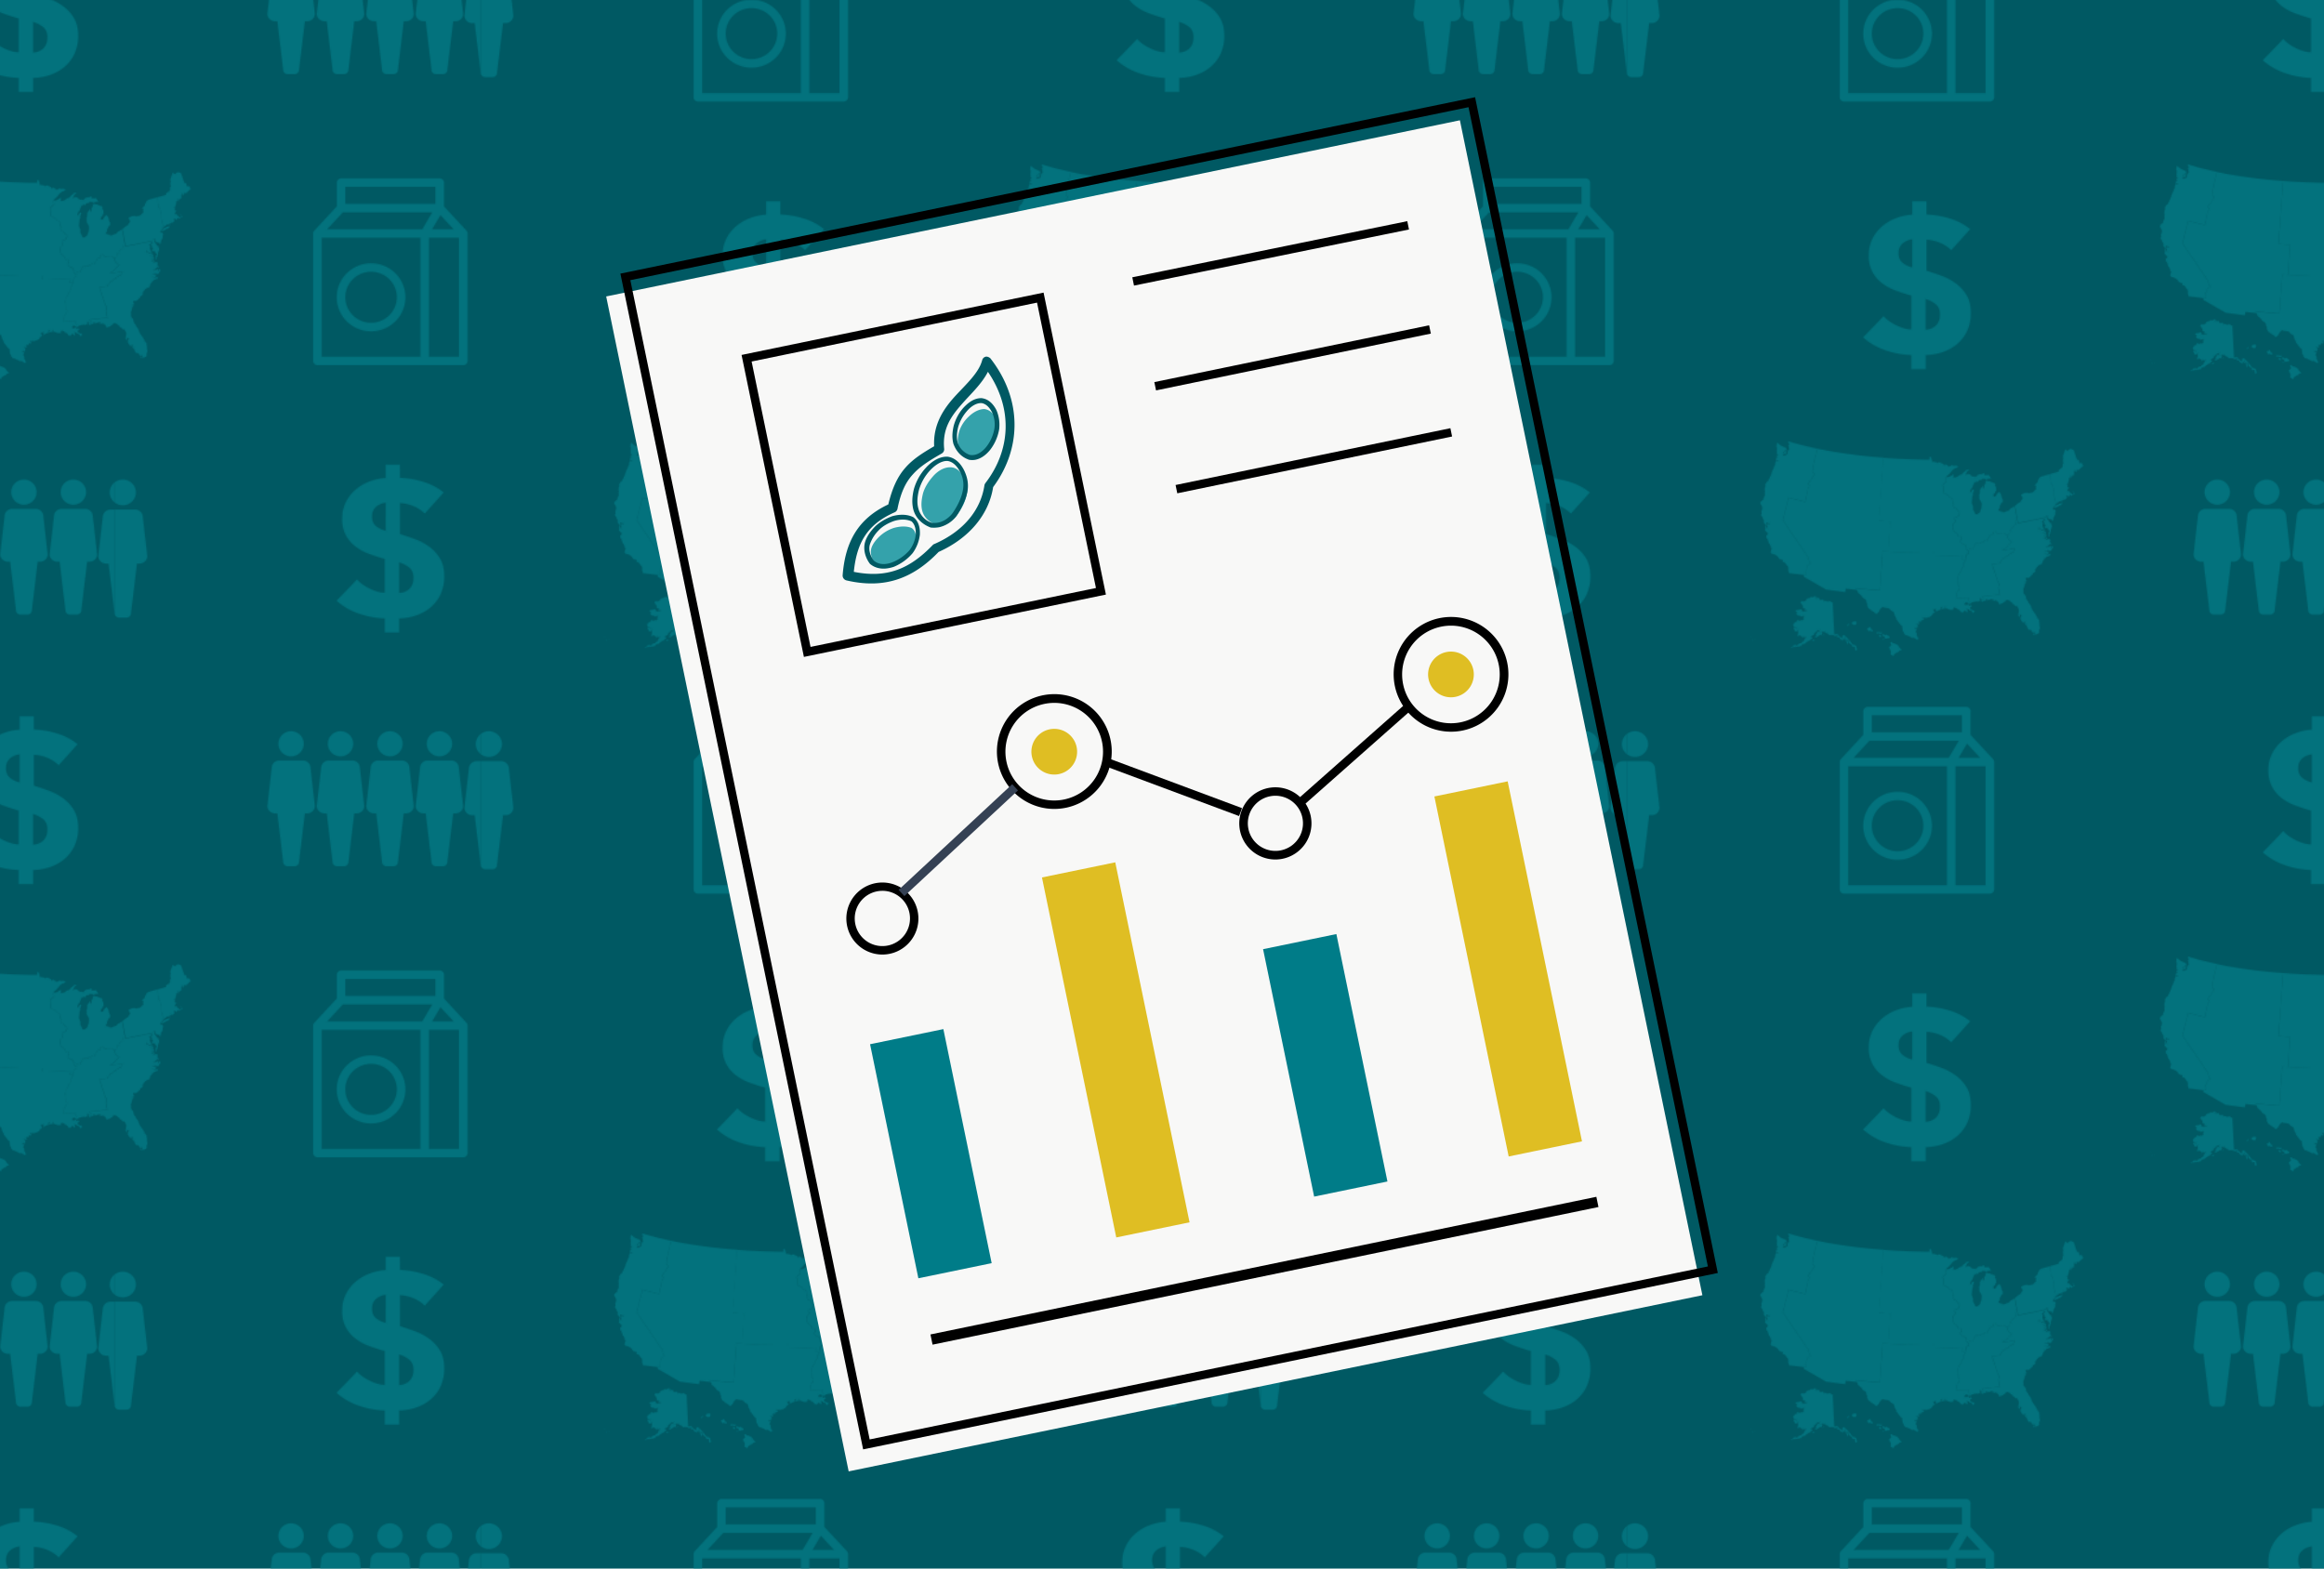 <?xml version="1.0" encoding="UTF-8"?> <svg xmlns="http://www.w3.org/2000/svg" xmlns:xlink="http://www.w3.org/1999/xlink" width="2000" height="1350" viewBox="0 0 2000 1350"><defs><style>.cls-1{fill:none;}.cls-2{fill:#047c87;}.cls-3{fill:#005963;}.cls-4{opacity:0.7;fill:url(#New_Pattern);}.cls-5{fill:#f8f8f7;}.cls-6{fill:#dfbe23;}.cls-7{fill:#007c88;}.cls-8{fill:#354154;}.cls-9{fill:#34a2ab;}</style><pattern id="New_Pattern" data-name="New Pattern" width="966.23" height="674.22" patternTransform="translate(817.28 -94.74) scale(1.02 1.01)" patternUnits="userSpaceOnUse" viewBox="0 0 966.23 674.22"><rect class="cls-1" width="966.23" height="674.22"></rect><path class="cls-2" d="M98.32,259.78l-.18-.61.26-.48,0-.69.13-.4-.2-.72,3.87-16.69h0l-3.26-.71h0l-1.59-.36h0l-1.55-.36h0l-1.51-.36-.07,0L92.66,238l-.11,0-1.41-.35-.14,0-1.35-.35-.18,0-1.29-.34-.22-.05-1.23-.34-.26-.07-1.16-.32L85,236l-1.1-.31-.35-.1-1-.3-.39-.12-1-.29-.42-.12-1-.3-.41-.12-1.37-.42-.36.44.12.25.06.6,0,.5.5-.22.39.27-.22.12,0,.83-.28.17.15.14-.27.48-.53-.27,0,.44.22.16.52.84,0,.64-.2.79.2.21.11.29h.39l-.21.31-.54.31-.2.35-.51.42,0,.53-.37.32.22.6-.34.07,0,1.45-.53.08-.09.61h-.22l0-.39-.22-.11-.57.75-.71.12-.21-.27-.33,0-.18.39h-.25l0-.52-.21,0-.2-.06.41-.39-.25-.12.13-.16.35.15.08-.19.64-.36.22-.07-.14.44-.22.42.12.17.24-.3.2-.56.3-.35.18.28-.24.39.31.14.32-.58.48-.65-.23-.52h-.35l-.13-.23.18-.2L76,243l0-.51.31-.3.62,0-.15-1-.22,0,0,.68-.35-.21-.47.34-.43.54-.88.17-.94,1,.06.22.88-.07,0,.11-.55.15L73.2,244l0-.51L75,242.06l.13-.7.44,0-.29.59v.24l.48-.68.67-.49-.08-1.45-.57-.19.21.72-.31,0-.14-.57-.33,0-.22-.54-.89-.17L71,237.22,70.7,237l-.45-.7-.48-.11-1.27-1.22-.16.1.11.57-.52.83.07,1-.22,1,.6,1.18-.23.53.22.82-.42.91.2.71.09,1.2L68,245.05l.2,0,.28-.38.35.27.56.46-.86.2-.2.53-.09-.2-.17-.26L68,246.85l.26.45.06-.25.54-.24.19.35-.82.53,0,.63-.31.35-.2.55-.13-.18.17-.69.06-.93H67.7l-.1.49-.36,1.2-.06.37.52.19.23.46.71-.16,1,.67-.35.09-.59.17-.58-.36h-.59l-.1-.57h-.1l-.17,1.4-.43.67-.19,1.31.29.12-.34.5-.12,1-.28-.19h-.2v.6l-.28.23.21.69h-.33l-.09.43-.66,1.44-.59,1v.52l-.56,1.08.16.6h-.19l-.84,1.8v.67l-.38.31-.55,1.31.2.46h-.46l-.84,1.31h.48l-.19.69-.29-.14h-.62l-1.54,2.44-.34.48.32,1.42-.69,1.63v2.42l.35.5-.51,1.17.23.21.07,2.09-1.21,2.16.11.34-.25,1.08-1.17.65-.18.55-.89.46-.14,1.15-.21.3,1,1.67,0,.32.32.21.38,1.13.1.24-.18.47v1.41l-.62.85,0,1.3.1,1.52-.5.33V297l1.27,1.83-.12.39,1,1.42-.14.77.48.07.23,1.19-.4-.16-.31.4.55.6.42.59.13.37.36.15.47.69h.23l0-.32.22.25.08-.09-.17-.29,0-.48.15-.07,0-.14-.16-.24.21-.2,0-.36h.77l.15.45h.17l0-.33.37.23.24.53.3-.12.06-.23.5.08.13.2-.3.2.53.3-.22.15-.41-.22-.36.14-.46-.29-.75-.15-.14.19h-.36v.34l.33.46-.22.38.05.44.29,0,.21.51-.16,1.06.58.54,0,.16-.38-.08-.3-.48-.24-.1v-.17L59,306.9l0-.43-.11-.12,0-.17.26-.06,0-.47-.31-.19-.39.17-.06.92-.29.28,0,.55.23.19,0,.6.05.33-.48.84.26.64.27.26.77,1.33h.74l.38.82-.2,1.1-.43.46-.31-.15-.31.29.11.19-.19.17.12.23v1.05l-.17.12.11.42.81.79.62,1.25v.89l.42.37.14,1.11.88.94.22.95.63.26.1.79h-.2l-.21.39.17.36.75.51.12.5-.08.64-.26.08.16.68-.31.5.15.56h-.21l-.24.76.62.52v.59l1.94.33,2.63,1.35.69.79.42.15.75,1.4.92.7.43.3.17.09.17-.14.53,0,1.07.41L73,336.3l-.3.16.66.65.23-.42.76.3.84.81,1.56,2.25.57.41.46,1.84-.18,1.54.2.53v.45H78l.27.58-.27.39.06.5,13.28,1.64.41-.08,1-.45.25-.75-.3-.74h-.58l-.17-.37.24-.4v-1.48L93,343l.25-.71s.24.08.24,0-.07-.31,0-.36.46-.55.46-.55l-.23-.44.06-.31.3-.31s-.06-.46,0-.51l.33-.31.24-.05.08-.3h.51l.21-.33.53-.05.42-.39.12-.45-1.19-1.34-.21-1.54-.24-.24.05-.55-.32-.72.17-.28L73.07,301.11,78,282c4.25,1.12,9,2.32,14.07,3.49l2.2-10.61V274l.9-1.21.37-1.44-1.1-.66.35-1.27.75-.59V268l.69-.55.72-.55.31-.59a7.25,7.25,0,0,0,.55-.62c0-.07.1-.76.1-.76l.35-.34.1-.52,1.37-1.41v-1l-1.16-1.08Z"></path><path class="cls-2" d="M229.84,328.36,230,328l-.82-1.16-.34.4-1-1.77.24-.33.08-.48-.48-.6v-1.24l-1-.27-.08-.4-.71-.57-.75.23-.43-.65-1-.58-.1-.31-.62-.35-.09-1.17.92-1.7v-1.3l-.41-.83-.58.08-.38-.19-.88.59L221,315l-.08-1-.35-.78-1.9-1.93h-.4l-.33-.55-.65-.41-.88-2.37-.16-1.5.29-.44.24-.35-.13-.86.58-.81.41,0,.36-.28,0-1.07.48-.3s.31-.94.33-1.05a8.19,8.19,0,0,0-.87-1.08l.14-1.28,1.67-.24.64-.7,1-.44,0-.89.87-1.5s-.48-1.12-.49-1.21a10.52,10.52,0,0,0-1.19-.68v-.64l-1.11-.66v-.43l-.42-.69h-.58l-1.1-.65-.55-2.09.38-.84V287l-.72-.69-.13-.71-.13-.77v-1.31l-1-1.25-1.75-1-1.13-1.52-1.18-.42-.52-.54-.84-.2-.53-.15-1-.66.34-2.29-.07-1.42.39-.73-.18-.31,0-.55-.27-.44-.49-.14v-.57l.29-.23.56-1.17.4-.15.69-.52.07-.25.59-.37.5-.56-.33-3.39.35-.46.26-.57,1.29-.91.24-.52.51-.19,3.13-3.81,1-.51.43-.69,1.39-.26,2.06-1.52-.91-.07-.93-.57-1.59,0L217,255l-.58-.84-.48.07-.72.46.18.23-.63,0-.11.24-.15-.08-.48.31-.52-.16-.41.28-.15-.29-.38.27-.21-.1.38-.45-.27-.46-.33,0-.29-.26-.77-.12v-.59l-1,.18.09.55a3.89,3.89,0,0,1-.48.2,2,2,0,0,1-.4-.22H209l0-.57-.27-.19.27-.22-1-.19h-1.25c-.15,0-.36-.45-.36-.45l.07-.15,1,.36.33-.14.18-.11-.06-.24-1.07-.1L207,252l-1-.06-.25.21.06-.26-.56-.06-.44,0-.39.46-1.07.09-.37-.55-1.65-.16,0-.21-.68-.11-.51.3-.71-.49-.93-3.79-1.31-.13v2.32l-2.32,0-2.05,0h-.21l-4.49-.1-3.8-.1H184q-5.76-.16-11.29-.44h-.16q-5.59-.27-11-.65h0L158,248h0l-1.51,21-.45,6.27-.94,13.1-.95,13.31c3.75.33,7.11.56,9.6.6l-.35,6.19-1.14,19.74c11.83.69,24.92,1.06,39,.86l.06,3.06c3.83-.08,17.64-.4,23.13-1l.94,1-1.42,2.11v.33l3.56-.3-.08-.59.37-.69-.25-.64.46-.22-.15-.43.31-.42-.06-.63,0-.28h.27l.38.17.24-.74.64.19.22-.64.36-.34Z"></path><path class="cls-2" d="M326.42,254.27l-.11-.2-.27.42-.37-.42L326,254l-.27-.25h.36l-.58-1.12-.45-.07-.22-.26-.5.2-.47.5-.26-.34,0-.42-.35-.5-.32-.72.18-.5-.49-.75-.4.11-1-.37-2.6-7.89-1.8-1.06-.4.13-.84-.38-.2.05.16.59-.65,0-1.69,1.26-.6-.32-.73-.93-.49.1-2,5.76.37,1.83-.34,1.15.14,1.9.43.77-.64.65-.27,3.05h-.71l.23.88-.31.34-.78-.36-.17.35-.27.58h-.71l-.53.95.07.94-7.39,2.1a1.5,1.5,0,0,0,0,.21l.12.7.31.31-.2.37.24.92c0,.07-.24.29-.24.29l.38.42v.44l-.23.19.1.19v.72l.22.41-.14.85.19.86.31,2.36.91-.28,1.43,5.61v4.37l.13.35.06.15,1.42,5.19-.91,1,.54.48,1.22-1.2.45-.19.05-.33.74-.25.47-.49-.07-.42h.27l.21.24,2.28-.8.07-.37.31.21.4-.21V284l.52-.12v-.4l-.35-.61,0-.63.14.6.29.43.1.45h.32l.61-.26.42.09,1-.92v-.29l.37-.19-.07-.57-.29-.22.1-.42-.38-.35.47-.23-.21-.32.94.12.34.31-.14.31.34.68.18-.33v-.29l.32.28.27-.18.18-.63L315,280l.52.07.31-.17-.15-.53.32-.26.38.16.09,1.19.29-.31.56-.1.24-.56.91-.26.63-.45.28.08.16.38.08,0-.06-.6-.28-.35.14-.32-.24-.13.17-.16-.86-1.14-1.07-.15,0,.19,1,.2.18.42.26.23.19.57-.76.66-.13.29-.41.09-.51-.19-1.11-.93-.78-.07.27-.42-.16-.47-.64-.22.19-.29-.91-.29-.23.41-.69-.41.2-.4-.05-.5.6-.45-.35-.22.79-.75h.36l-.15-.74-.53.54-.75-.89v-.27l.09-1.54-.44-.19-.46.39.13-.86.15.32.59-.1.12.16.31-1.8.62-.81-.24-.22-.15-.37.8-.38-.55-.73.3-.76.52-.76.26.33.3-.33.17.38.38.19.53-.73-.48-.17-.47-.07-.43.14-.25-.14.44-.38.12-.94h.17l0,1,.29.11.19-.43,0-.52.23,0,.08.66.17.11-.11.24.11.19.23-.1.11-.41.21.26.26-.93-.24-.36.07-.32.36.52h.34l.18-.68.27.42.39-.18,0-.48-.22-.15.09-.26-.14-1.05.22-.13-.2-.71.56-.56-.16-.57-.34-.54.66.41.18.9.16-.05v-.3l.41.42-.32.08-.24.32,0,.13.27-.08.15.13.64-.06.28.32v-.31l-.39-.72.24-.32,0-.48.27-.29.26.84.2-.39-.07-.55.4-.43.24.34.47.06v.37l.38.34.21-.3-.23-.58.23,0,.22.19.17-.32v-.72l.24-.11.23.41.2-.49.52.18-.28-.74h.43L325,256l.34.15v-.29l-.47-.11.47-.2.36.31.46-.17.21-.81.51-.57Z"></path><path class="cls-2" d="M270.08,299.16l.05-1,.17-.39-1.6-8.52-.9.35-.55.64-1.92.85-1.56,1.84-1.65.48-2.29,1.06-.8-.24-1.13.22-.15-.11.87-.49-.25-.23-1,.26-1.35-.69-.8-.1-.14.24-.14-.06.44-1.65.62-.36.11-.49-.17-.66.36-1.4.56-.48.16-.84.43-.51-.06-.31.54-.4.39.14.21-.57s.17-1.81.21-1.88-.81-1.6-.81-1.6l-.11-.55-.67-2.5L257,279l-.59-1.27-.26,0-.44-.54h-.68l-.13.5-.43.13-.07.24-1,.92-.17,1-.5.21-.26.81-1.51-.18-.23-.47.24-.56-.11-.33.19-.92,1-.22.27-.68-.15-.31.19-.64.89-.7-.25-1v-1.42l-.07-.72-1-1.15.17-.73.52.3.17-.18-.67-.6-.54-1.05-1.18-.22-1-.59-.86-.09-.88-.63-.84.07-1.5-.44-.36.25-.58-.14-.64,1.65.78.71-.78.19-.68.6-.12,2.26-.59,1.2-.34.05v-.79l-.14-.39L242,273l0-1.12h-.33l-.69,1.45-1.15.59.07.86-.51.4s-.12,3.05-.12,3.13-.67,1.55-.67,1.55l.27.84-.08,2.3,1.82,3.18.2,1.78-.31,3.39L240,292l-.55,2.17-.89.75-.41.36s-1,.75-1.12.77-1.18,0-1.18,0l-.59-.41L235,295l-.51-1.3-.85-1.29-.09-1.72,0-.76v-.81l-.64-1.16,0-.44-.47-1.14.53-5.88.35-.46.34-.42-.38-.91,1-3.36-.82-.53-.26.36-.26-.07-.74,1.4-.34.5-.65.46-.19-.31.29-1.63.33-.3.19-.84.27,0,.49-.68h0l.67-1.15.32-1.28.21-.31.26-1.17.45-.19.3-.46L235,268l.35,1.08.44-.08.38-1.16.55.19.31-.19v.4l-.38.36,0,.51.08.16L238,268l.1-.4.83-.64h.69l.75-.37.5.1.65-.87.48-.16.79.31.86-.15,1.5,1.25.31-.27-.31-.53.51-.59.33.26h.53l.24-.35.35.12,1.75-.17v-.21l-.36-.25-1.19-1.57-.51-1-1.5.33-.26-.12-1.85.07-.16-.23.23-.2-.16-.33.07-.64-.58-.24-1.48.62-.7.17H239l-.53.37-.77-.11,0,.59-.95.5-.37.95-.45.17-.67-.55-.22.38-.36-.23-.36-.38-.54.33-.85-.13-.08-.25-.46-.05-1-1-.23-.48-.51,0-1.52-.35-.62.56-.14,0,.33-.5-.2,0-.41.45h-.24v.37l-.43.14.13-1.07.3-.17.15-.64.26-.19,0-.58.91-.95.33-.08.38-.56.48-.12.17-.17-.22-.27-1.09.24h-.91l-.44.52-.45.24-.28.4-2.21,1.93-.1.5-.69.32-.59.56-1,0-.34.45-.53.14-1.4,1.34-.78,0-.56.44-.9-.23-1.05.35-.16-.14.26-.73-.09-.41.38-.84-.17-.49-.14-.13-.51.12-.66.76-.8.08-.24.35-.52.17-.14.22-.82.3-.58.27-.5-.17-.69.27-.38-.34-.35.46.33,3.39-.5.56-.59.37-.07.25-.69.52-.4.15-.56,1.17-.29.23v.57l.49.14.27.44,0,.55.18.31-.39.73.07,1.42-.34,2.29,1,.66.53.15.84.2.52.54,1.18.42,1.13,1.52,1.75,1,1,1.24v1.3l.13.78.13.71.72.69v.34l-.38.84.55,2.09,1.1.65h.58l.42.69V292l1.11.66v.63a10.66,10.66,0,0,1,1.19.69c0,.09.49,1.21.49,1.21l-.87,1.51,0,.88-1,.44-.64.7-1.67.24-.14,1.28a8.19,8.19,0,0,1,.87,1.08c0,.11-.33,1.05-.33,1.05l-.48.3,0,1.07-.36.28-.41,0-.58.81.13.86-.24.36-.29.42.16,1.51.88,2.37.65.41.33.55h.4l1.9,1.93.35.78.09,1,.57.39.88-.59.38.19.58-.08.41.83V317l-.92,1.7.09,1.17.62.35.1.31,1,.58.43.65.75-.23.71.57.08.4,1,.27v1.24l.48.59-.08.49-.24.33,1,1.77.34-.4L230,328l.24-.53-.34-1,.44-.79h1.08l.45.5,1.6-.21v-.46L233,325l.23-.62,1.94-1-.09-.33-.5-.29.49-1.21.1,0,.62-.14v-.86l.68.3.57-.11s.19.4.28.4a2.13,2.13,0,0,0,.36-.1l-.16-.66H238l.26-.29,1.19.2.39.52h.36l.24-.57,1-.77.52.45.26,0v.29l.43-.15v-.19l.34-.14-.1-.55.24-.31-.18-.43.52-.31a7.21,7.21,0,0,0,.64.91l1.35,0,.38-1.84.26-.18.43.18.32-.05v-1.47l1-.46-.12-1.12L248,314l.43-.36.6.33a10,10,0,0,1,.89-.75l1.08-.12v-.79h-.53l.1-1.08,1.5-.3.55-.31.41.61.81,1,.87.33.79-.13.9.49,1.2-.19,1.29.31.5-.12h.36l.56-.9.62.16.29.93s1.12.58,1.21.58a11,11,0,0,0,1.46-.41l.25-1.14h.28l-.11-1.58.52-1.05.57.22v.46l.38-.34.48-.1-.31-1,.19-.29-.06-.6.76-.49.29-.69.79-.15.28-.29.26-.28h.36l.3-.74.28-.12.36-.78v-.7l.12-.54v-.39l.22-.5-.1-1.09.29-1.51Z"></path><path class="cls-2" d="M157.3,327.87,157,331.5l-2.11,29.44c-5,0-20-1.74-20-1.74l-.08.69.54.76.61.76.59,1.72.74.44,2.65,2.48-.16.37,1.35,1.33h.27l.44.41v.13h.6l.86,1.16.18,1.07.18.25v.45l.31.79.3.22.1.56-.17.23.13.52-.2.44.24.44s.47.39.47.46.28,1.34.28,1.34h.38l1.55,1.32h.23l.72,1,.83,0,.6.76.81.06.25.73h.29l.2.33.3.06.11.34h.14l0,.18.57-.05.29.18.12-.07v-.37l.38-.48.16-.07.3-.33.83-.5v-.61l.17-.33.26-.05,0-.49.43-.46.06-.41.6-.24,0-.52.36-.12.2-.24.51-.12v-.56h.26l.18.09.4,0,.37.2h.25l.2.08,0,.28,1-.19.1.25H160v-.16l.59.09.15.2h.13l.29.2.9-.21.87.62v.19h.33l.36.4.45.08-.38.36.28.21.19,0v.45l.29.06.1-.23.6.49.08.21.43-.07,1,.8.46,1.08v.49l.31.55v.39l.28.73.53,1h.1v.39l.35.14.08.65.28,1.21h.4l.61.95,1.56,2.06v.16l.71.72.16.46,1.33.72V392l.09.17-.26.69.44.53v1.54l.28.55v.28l.58.51.27,1.08.49.84H176l.24.73.51.26h1l.32.31.84.2.16.3.86.33.27-.14.31.53.64,0,.88.88,1.22-.17,1,.17,1.84,1.31.71.12.21-.5h.31l.21-.22.19.21.26-.05,0-.55-1-.37-.17-1.26-.72-1.1.3-.43-.3-1.52-.62-.61,0-.94.35-.15.12-.78h.23l0-.93-.91.3-.87-.45.56-.1-.56-1,1,1,.3-.53,0-.7.36.69-.18.61.69-.26.35-1.33.45-1.15-.63-.35-.1-.4H186l-.09-.45h.95v.2l.47-.2h.23l0,.38.35,0,.75-1.2-.36-.16-.43.27.06-.43-.44-.13.53-.46-.22-.47.55.3.47-.3.07.47h.2l.1-.71.33-.07-.1.77.67-.32-.05-1.07-.23-.43.66.08.41.67.76-.69h.88l-.39-.64-1-.57,0-.41-.22-.38.35-.09.76.68.06.37.28-.16,0-.94h.13l.35.63.37-.44.41-.05.2-.42h.17l-.33.92.24.08,2.19-.92.63-.08.07.25,1-.89.95-.41-.2-.33.44-.08.72-1.27-.33-.2h.73l.79-.71h.33v-1l-.42.23.07-.53-.49-.28.11-1-.56-.48.19-.22.91.81.64-.59.33-.15.08-.4.42.09-.27,1.43-.34.44,1.23-.26.37.18-.59.15-1,.92.11.1,3.52-2,1.59-.3-.74-.72.48-1.34.87-.32-.16.85-.64.82.37.44,2.84-.51-.34-.7.16-.23.18-1.14.34,1,.21.45-.44.14.1.43h1.52l-.11.16,2.51,1,2.12,0,.56-.37h.5l.28-.26-.63-.11-.12-.35-.38-.24.51-.06.62-.43.09-.39.86.12v.28l-.24.09,0,.52.46-.36.94,0,.08.57.61.05v.81l.65-.23.5.44.23-.38.23.69.85.59v.75l.21.25.2-.19.64.14.61.45.65-.14.74-.86v-.53l.62.15.2-.35.39.35.49-.12-.11.24.72,1.1.81-.68-.34-1.19.34-.16-1.05-1,.11-.28.94.69.78-.07.84.4-.55.23.16.38,1.21-.08.13.4.44.07.36-.09.62,1.17.15.11-.29.88.46-.08.33-.82.18.06v.37l.33.15.1-.72.35-.05.15-1.14-.73.12.21-.2.1-.29-.61-.3-.26.39h-.44l-.06-.34-.49-.2-.19-.26-.27.21-.35-.23.2-.13-.77-.56v-.88l.53,0-.5-.44.8-.16.12-.56.31.29h.65l-.82-.5-.29-.58.2-.8-.2-.27-.4.62-.19,1-.88-.19-.08-.19-.53,0,0-.6.52-.15.34-.17.18-.55-.63.28-.52.06-.13-.34-.15.17-.7.78-1.91.08-.39-.36,0-.76,1.23-1.15,1.34.4-.12.23.79.11.6.29h.9l0,0-.42-.73-.55-1.22-1-1,.25-.78-.09-.37.36-1-10.58.64.39-.78-.39-.94.46-.32-.07-.62h.23l-.11-.67.18-.41-.25-.23.43-.39.23-1.34.44-.13.82-1.13.27-.43-.07-.33.29-.38-.19-.27.39-.35,0-.62-.71-.82v-.29l.3-.49h-.85v-.38l.58-.35-.54-.12v-.75l.39-.27,0-.31-.57.13v-.19l0-.31.16-.49-.22-.3.46-.32-.46-1.1.46-.5v0c0-.05,0-.17,0-.18h0a4.56,4.56,0,0,0-.52.32h-.3l-.07-1,.34-.31-.15-.48h.61l-.32-.46.31-.54-.07-1.17.53.26.17-.86-.19-.23.57-.2-.33-.31.57-.49h.35l-.11-.62.81-.65-.1-1.43.43.12.12-.5-.28-.26.71-.33,0-.22.75-.65v-.78l.6-.53-.13-1.86.3-.37.11-.48.53-.14.05-.53.31-.34-.43-.16.16-.52,1-.51-.32-.52.31-.12-.06-.39-3.56.3v-.33l1.42-2.11-.94-1c-5.49.59-19.3.91-23.13,1l-.06-3.06h-.92c-2.3,0-4.56,0-6.8,0h0c-10.73,0-20.84-.32-30.18-.85h-.39l-.65,0c-1.68-.09-3.33-.2-5-.31"></path><path class="cls-2" d="M162.26,328.18h0l.65,0-.65,0"></path><path class="cls-2" d="M163,328.23h0"></path><path class="cls-2" d="M163.26,328.24h0"></path><path class="cls-2" d="M201.21,329h0l.06,3.06c3.83-.08,17.64-.4,23.13-1l.94,1-.94-1c-5.49.59-19.3.91-23.13,1Z"></path><path class="cls-2" d="M200.85,329h0"></path><path class="cls-2" d="M200.29,329.05q-3.43,0-6.8,0,3.36,0,6.8,0"></path><polyline class="cls-2" points="193.48 329.09 193.49 329.09 193.48 329.09"></polyline><polygon class="cls-2" points="223.92 334.24 223.92 334.24 223.92 334.56 227.48 334.26 223.92 334.56 223.92 334.24"></polygon><path class="cls-2" d="M102.17,240.19h0L98.3,256.88l.21.72-.14.4,0,.69-.26.48.18.6.24.78,1.16,1.08v1l-1.37,1.41-.1.52-.35.34s-.08.69-.1.76a7.25,7.25,0,0,1-.55.62l-.31.59-.72.55-.69.55v.79l-.75.59-.35,1.27,1.1.66-.37,1.44-.9,1.21v.93l-2.2,10.61C87,284.33,82.24,283.14,78,282l-4.92,19.09,21.71,32.16-.17.28.32.72-.05.55.24.24.21,1.54,1.19,1.34-.12.45-.42.39-.53.06-.21.32h-.51l-.08.3-.24.05-.33.31s0,.07,0,.15,0,.33,0,.36l-.3.31-.06.31.23.44s-.39.5-.46.55,0,.05,0,.1,0,.2,0,.26,0,0-.06,0h0a.59.59,0,0,1-.18,0L93,343l-.82.66v1.47l-.24.4.17.37h.59l.29.74-.25.75-1,.45-.41.08h.05l-.34.38-.4.23,0,.81,18.9,11,11.51,1.53,4.7.63.46-2.9,9.15,1-.54-.76.08-.69s15,1.74,20,1.74L157,331.5l.26-3.63,5,.31,1.14-19.74.35-6.19c-2.49,0-5.85-.27-9.6-.6l.95-13.31.94-13.1.45-6.27L158,248h0c-3.6-.27-7.13-.58-10.59-.91h0c-3.45-.33-6.82-.7-10.12-1.09h0l-3.24-.39-.08,0c-3.22-.4-6.36-.84-9.44-1.3l-.16,0-3-.46h0c-2-.32-4-.64-5.93-1l-.14,0-2.81-.5-.19,0q-2.86-.52-5.64-1.08c-1.47-.3-2.92-.6-4.35-.91Z"></path><polygon class="cls-2" points="102.17 240.19 102.17 240.19 98.3 256.88 102.17 240.19"></polygon><path class="cls-2" d="M98.51,257.6l-.14.4Z"></path><path class="cls-2" d="M98.4,258.69l-.26.48Z"></path><path class="cls-2" d="M99.72,262.67l-1.37,1.41-.1.52-.35.34s-.08.69-.1.76a7.25,7.25,0,0,1-.55.62l-.31.59-.72.55-.69.55.69-.55.72-.55.31-.59a7.25,7.25,0,0,0,.55-.62c0-.07.1-.76.1-.76l.35-.34.1-.52Z"></path><polygon class="cls-2" points="95.53 268.8 94.78 269.39 94.43 270.66 94.78 269.39 95.53 268.8"></polygon><polygon class="cls-2" points="95.53 271.32 95.16 272.76 94.26 273.97 95.16 272.76 95.53 271.32"></polygon><path class="cls-2" d="M94.26,274.9l-2.2,10.61C87,284.33,82.24,283.14,78,282l-4.92,19.09L78,282c4.25,1.12,9,2.31,14.07,3.49Z"></path><path class="cls-2" d="M94.78,333.27l-.17.28Z"></path><path class="cls-2" d="M94.93,334.27l-.05.55Z"></path><path class="cls-2" d="M96.52,337.94l-.12.45-.42.39-.53.06-.21.32h-.51l-.08.3-.24.05-.33.31a.24.24,0,0,0,0,.15.24.24,0,0,1,0-.15l.33-.31.24-.05.08-.3h.51l.21-.32.53-.06.42-.39Z"></path><polygon class="cls-2" points="94.08 340.32 93.78 340.63 93.72 340.94 93.78 340.63 94.08 340.32"></polygon><path class="cls-2" d="M94,341.38s-.39.51-.46.56a.13.13,0,0,0,0,.1.13.13,0,0,1,0-.1c.07-.05.46-.56.46-.56"></path><path class="cls-2" d="M93.49,342.3s0,0-.06,0,.06,0,.06,0"></path><path class="cls-2" d="M93.25,342.3,93,343l-.82.66L93,343l.25-.71a.59.59,0,0,0,.18,0,.59.59,0,0,1-.18,0"></path><path class="cls-2" d="M92.19,345.14l-.24.4Z"></path><path class="cls-2" d="M93,346.65l-.25.75-1,.45-.41.08.41-.08,1-.45Z"></path><path class="cls-2" d="M252.58,310.63l-.55.31-1.5.3-.1,1.08H251v.79l-1.08.12a10,10,0,0,0-.89.75l-.6-.33L248,314l-.31.09.12,1.12-1,.46v1.46l-.32.06-.43-.18-.26.18-.38,1.84-1.35,0a7.21,7.21,0,0,1-.64-.91l-.52.31.18.43-.24.31.1.55-.34.14v.19l-.43.15V320l-.26,0-.52-.45-1,.77-.24.57h-.36l-.39-.51-1.19-.21-.25.29h-.47l.16.66a2,2,0,0,1-.37.1c-.08,0-.27-.4-.27-.4l-.57.11-.68-.3v.87l-.62.13-.1,0-.49,1.21.5.29.09.33-1.94,1L233,325l.47.47v.46l-1.6.21-.45-.5h-1.08l-.45.79.35,1L230,328l-.17.37.32.64-.36.34-.22.64-.64-.19-.24.74-.38-.17h-.27l0,.28.06.63-.31.42.15.43-.46.22.26.64-.38.69.08.59.06.39-.31.12.32.52-1,.51-.16.52.43.16-.31.34-.05.53-.53.14-.11.48-.3.37.13,1.86-.6.53v.78l-.75.65,0,.22-.71.33.28.26-.12.5-.43-.12.1,1.43-.81.65.11.62h-.35l-.57.49.33.31-.57.2.19.23-.17.86-.53-.26.07,1.17-.31.54.32.46h-.61l.15.48-.34.31.07,1h.31a4.29,4.29,0,0,1,.51-.32h0c.06,0,0,.13,0,.18v0l-.46.5.46,1.1-.46.32.22.3-.16.49,0,.31v.19l.57-.13,0,.32-.39.26v.75l.54.12-.58.35V357h.85l-.3.49v.29l.71.82,0,.62-.39.35.19.27-.29.38.07.33-.27.43-.82,1.13-.44.13-.23,1.34-.43.39.25.23-.18.41.11.67h-.23l.07.62-.46.32.39.94-.39.78,10.58-.64-.36,1,.09.37-.25.78,1,1,.55,1.22.42.73,1.35-1,2.8-.87.92.29.43-.61h.33v.54l.57.06v-.27h.18l.06-.1.11-.16,1.23.1.34.29v-1.47l.08-1.17.32-.06.13-.37h.21l.06.39.21.14.14,1.75.43.55.61.06-.06.27-1.18.29,0,.2,2.12-.63-.3-.25v-.85l-.38-.81.46-.89-.62-1.05V366s11.24-1.15,14.55-1.58l-.71-1.73.15-.53-.26-.55.18-.42-.21-.82s-.46-1.43-.46-1.54a5.43,5.43,0,0,1,.25-.7l0-1,.64-1.12-.12-.38-.43-.24-.11-1.05-.48-.23s-4-12.14-5.11-15.5c2.55-.27,5-.54,7.13-.81v-1.35l1-.62.37-1,.94-1.34,1.08-.09,1.53-1.56,1.67-.62.32-1,.9-.44.66.17.6-.39-.09-.56,1.08-.45.79.09.55-1.56.58-.37v-.83l.22-.59V325a82.16,82.16,0,0,1-10.45,1.81c.26-.39.58-.83.58-.83l2.42-1.17-.09-.24,1.12-.81.24-.48.35-.35v-.62l1-.65,1.35-1.28.83-1.26h-.78l-.35-.37-.39-.05-.3-.54h-.23l-1-1.22-.43-.59-.06-.4-.31-.15-.12-.34.12-.45-.12-.43-.08-.9c-.09,0-1.21-.58-1.21-.58l-.29-.93-.62-.16-.56.9h-.36l-.5.12-1.29-.31-1.2.19-.9-.49-.79.13-.87-.33-.81-1Z"></path><path class="cls-2" d="M227.54,334.65l-.31.12Z"></path><polygon class="cls-2" points="227.55 335.29 226.56 335.8 226.4 336.32 226.56 335.8 227.55 335.29"></polygon><polygon class="cls-2" points="226.83 336.48 226.52 336.82 226.47 337.36 225.94 337.49 225.83 337.98 225.53 338.34 225.83 337.98 225.94 337.49 226.47 337.36 226.52 336.82 226.83 336.48"></polygon><polygon class="cls-2" points="225.66 340.2 225.06 340.73 225.05 341.07 225.04 341.51 224.29 342.16 225.04 341.51 225.05 341.07 225.06 340.73 225.66 340.2"></polygon><path class="cls-2" d="M224.31,342.39l-.71.32Z"></path><polygon class="cls-2" points="223.88 342.97 223.76 343.47 223.33 343.35 223.76 343.47 223.88 342.97"></polygon><path class="cls-2" d="M223.43,344.78l-.81.65Z"></path><polygon class="cls-2" points="222.73 346.05 222.38 346.05 221.81 346.54 222.38 346.05 222.73 346.05"></polygon><path class="cls-2" d="M222.14,346.85l-.57.2Z"></path><polygon class="cls-2" points="221.76 347.28 221.59 348.14 221.06 347.88 221.59 348.14 221.76 347.28"></polygon><path class="cls-2" d="M221.13,349.05l-.31.54Z"></path><path class="cls-2" d="M221.14,350.05h0Z"></path><path class="cls-2" d="M220.68,350.53l-.34.31Z"></path><polyline class="cls-2" points="221.25 351.51 221.25 351.51 221.25 351.51 221.25 351.51"></polyline><path class="cls-2" d="M221.25,351.51h0"></path><path class="cls-2" d="M221.28,351.69h0l-.46.51.46-.51h0"></path><path class="cls-2" d="M221.28,353.31l-.46.33Z"></path><path class="cls-2" d="M221,353.93l-.16.49Z"></path><path class="cls-2" d="M221.51,355.11l-.39.26Z"></path><path class="cls-2" d="M221.67,356.24l-.58.35Z"></path><polygon class="cls-2" points="221.94 356.97 221.94 356.97 221.64 357.46 221.63 357.75 221.64 357.46 221.94 356.97"></polygon><polygon class="cls-2" points="222.34 358.57 222.32 359.19 221.93 359.54 222.32 359.19 222.34 358.57"></polygon><path class="cls-2" d="M222.12,359.81l-.29.38Z"></path><polygon class="cls-2" points="221.9 360.52 221.63 360.95 220.81 362.08 220.37 362.21 220.14 363.55 219.71 363.94 220.14 363.55 220.37 362.21 220.81 362.08 221.63 360.95 221.9 360.52"></polygon><path class="cls-2" d="M220,364.17l-.18.41Z"></path><path class="cls-2" d="M219.89,365.25h0Z"></path><path class="cls-2" d="M219.73,365.87l-.46.32Z"></path><path class="cls-2" d="M219.66,367.13l-.39.78Z"></path><polygon class="cls-2" points="229.85 367.27 229.85 367.27 229.49 368.23 229.85 367.27"></polygon><path class="cls-2" d="M229.58,368.6l-.25.78Z"></path><path class="cls-2" d="M296.18,297.7h-.06l-.73.11-.41.44-.25.74c-1,.3-6.06,1.37-11.19,2.42l-.76.16-6.24,1.27-5.1,1-1.14-6.12-.17.39-.05,1,.17.45-.29,1.51.1,1.09-.22.5v.39l-.12.54v.71l-.36.77-.28.12-.3.74h-.36l-.26.28-.28.29-.79.16-.29.68-.76.49.06.6-.19.29.31,1-.48.1-.38.35v-.47l-.57-.22-.51,1.05.1,1.58h-.28l-.25,1.14a11,11,0,0,1-1.46.41l.08.9.12.43-.12.45.12.34.31.15.06.4.43.59,1,1.22h.23l.3.54.39.05.35.37h.78l-.83,1.26-1.35,1.28-1,.65v.62l-.34.35-.24.48-1.11.81.08.24L259.21,326s-.32.44-.58.83A82.48,82.48,0,0,0,269.08,325v.33l-.22.59v.83l-.58.37-.55,1.56-.79-.09-1.08.45.09.56-.6.39-.66-.17-.9.44-.32,1-1.67.62-1.53,1.56-1.08.09-.94,1.34-.36,1-1,.62v1.35c-2.15.27-4.58.54-7.13.81,1.1,3.36,5.07,15.5,5.11,15.5l.48.23.11,1.05.43.24.12.38-.64,1.12,0,1a5.43,5.43,0,0,0-.25.7c0,.11.46,1.54.46,1.54l.21.82-.18.42.26.55-.15.53.71,1.73c-3.31.43-14.55,1.58-14.55,1.58v.65l.62,1.05-.46.89.38.81v.85l.51-.12.41-.59v.61l.78-.37.67-.55-.4-1,.3,0,.42.49.1.33.17,0,.07-.95.17,0v.7l.57.2-1.19.6.17.12,1.94-.73.63.13.2-.46H248l.1.18.23-.18v-.13l.46-.08.05.14.95-.29,1.07.27-.09.3-.78-.07v.19l-1.17-.08v.12l2.49.5,1.67.78-.38-.71-.37.06-.27-.4h.5l.24-.17.28.22.47-.12.16-.23.19.18-.55.35-.19.35.51.25h.68l.1.31.62.17-.15.17-.53-.1-.72-.29,0,.11,1.37.82.83,1-.15.52-.45-.32-.08.08.3.55,1.5-.55.69-.05v-.2l-1.09-.25V372l1.42.27.36-.25.11.11,1.6-1.22,1-.18.14-.19-.79-.08v-.29l.38.06.1-.4.48-.06v-.38l.28.09.24-.15.12.19.29-.35.63.06,1.59.68,1.32,1.28.75.24.32,1.11.4.24h.38l.9.89.2-.23.12.39.21.2v.4l1.25.06.31-.28v.45l1.05.73-.52,0,1,1.79.11,1.74-.52,2.5.16,1.72.27.22.09-.23.74.51h.21v-1l-.69-.56.26-.18v-.28l.14,0,.47.31.58-.06.48.81-.67,1.12-.08.95-.41.1,0,.31.49.43.47,1.2.31,0v.44l1.59,1.64.78-.07-1-1.2.07-.06.84.49.47-.12.52-.46-.1.64-.33.38.19.56-.16.24.08.69.32.24v.39l.22.06.59-.9.72-.37-.5.5-.45.8-.29.13,0,.29,1,.25.78,2.46.72.48-.4.1.21.2,1.14.05.9.16.67,1,.29.24v.35l.49.4,0,.32.26,0,.31.44.4,0,.11-.61-.19-.43.46-.06.43.42-.09.22.35.25-.3.37.51.42-.25.47-.77-.06-.43-.52-.29.1.08.87.91.15.82-.47,1.44-.17v-.31l.42,0,.06-.26.67-.08.24-.14v-.24l.32-.31.32-.37-.3-.57,0-1.22.33-.53.32-.44v-1l.15-.63-.34-.63-.16-3.67-.3-.39.17-1-.41-.79-.38,0-.32-1.26-.55-.12-.09.19-.54-.48.43-.06h.28l-1-1.53-.68-1.49-.4-.28-2.18-3.29-1.24-2.85.19-.27-2.2-3-.12-.78-1.15-1.29-.53-1.15v-.38l-.48-.35.3-.52-.82-1.89-.22-.31-.18.34-.37-1h-.36l0-1.05,0-.05-.49-1,.46-.54-.46-1.31.46-.93-.48-.36.84-.17,0-1.14.36-.64.23.3.07-.71-.69.19.27-.43-.27-.35.46-.08.19.12.36-.48-1-.62h1.29l0-.47.65-.41-1.38-.23-.58-.72.65.47,1,.06.32-1.56h-.86l.43-.31,0-.52-.36-.47.24-.51,1.56.1.82-.1.88-.4-.41-.38.51.09,1.33-1-.4-.35.17-.63.19.46.71,0,.63-1.74,1.94-1.18.14-.62-.55-.32-.14-1,.45.72.34-.36.11-1.14,2-2.34.23-.14,1.44-.91,1.39-.17.12-1-.19-.74.36.43.19.71.52-2.48,1.59-1.79-.42-.41.15-.19-.28-.62.08-.09.53.52-.2.3.36.3.77-.68v-.44l-.12-.43.12-.06.38.26,0,.3,1.13-.74H297l.2-.6.38.39.2-.07-.1-.45h.26l.11.52.37.09v-.68l.22-.6.56-.15-.21-.33.28-.15-.17-.19-.64.42-.16-.13.09-.55h-.16L298,330l-.23-.13-.16.19.11.23-.33-.17-.07.14.08.3-.14.11-.12-.3-.31.36-.81-.09-1.36-1.06-.84-.53,0-.11,1.82,1.1.23.18.34,0,.3.17.13-.3.42-.21.38-.66-.09-.16-.35.22h-.48l.93-.77,0-.49H297l-.06.31-.32-.31-.38.27-.08-.43-.89-.15-.19.13-.74-.48v-.12l1.15.12.16-.17.37.3h.46l.37,0-.24-.5-.2-.2,1.05-.29.08.24-.62.16.36.48.47,0,0-.32.56.33.92-.05.3-.35-.05-.4.42-.15.42-1.23.39.18.36-.36-.29-.5H301l-.06-.74-.5-.73-.48.26-.38,0-.12.29.31,1.14-.18.43-.68-.07.1-.19.35,0v-.31l-.4-.24.34-.06-.36-.86.14-.31-.9.12-.29.19.09.24h-.32l-.21.23-.21-.38-.94.47v.16l-.74.24.22-.58-.45-.53.19,0,.59.15.1.17.78-.44-.21-.43.63-.06-.66-.38,0-.1,1.22.25-.49-.46.2-.09.45.3.4-.22-.65-.75.31-.1,1,.57-.16-.39.08-.11.82.88.22-.09-1-1.59,0-.48L299,320v.4l-.84-.76v-.45l.37.15.13.06,0,.22.28,0,0-.45-.49-.58.14-.15.24.25,0-.36-.28-.87-.55-.51-.19.41-.72-.29-.57-.12-.14.2.23.21,0,.43h-.26l0-.26-.42-.05-.12.29-.31-.51-.85-.31-.33-.8-.36.18-1-.26,1.26-.27.45.16v.2l.29.39.27-.06.65.46.32-.21,0-.8-.21-.14-.38.16-.09-.4-.35-.17-.73-.12-1-1.08h.24l1.19.78.3.21.58-.26-.47-.13-.22-.39.17-.21h.42l.18.28.26-.05,0-.62-.45-.35-.82.14v-.14l.59-.38-.54-.25h-.94l-.18-.42L292,311.18l.07-.05,1.11.56,1,.81.08-.22.42.36.8.08-.71-1.41h.53l.09-.25-1.17-.65h-.69l.07-.38-.77-.24-1.51-.09-.79-1-1.29.48-.28-.48.21-1.47.37-.07.09-.38.1.41-.43.83-.06.62.14.18.67-.25-.08-.35.24.13.1-.15,1,1.15.58-.27.23.28,1.07,0,.34.26.28-.24.14.3.21,0,.33.36.1-.11-.23-.4-.06-.3-.43-.09-.1-.54-.45,0-.21-.19-.55-.19-.41-.49,0-.1.67.51.54.06.3.16.18-.3-.79-.44-.75-1.79.09-.48-.16-.23.28-.1-.08-.2-.18-.12.28-.06-.06-.33-.36-.2.06-.11.52.17.13-.17-.29-.32v-.41h-.47l-.12-.28-.3-.17.06-.34h.35l.1.16.21,0-.17-.31h.25l-.1-.2,0-.19.25,0v-.2l-.16-.16,0-.2.15,0,.23.3.18,0-.15-.83h.17l.08.46.33-.13,0-.46-.08-.08V300l.22.13.36-.38,0,.76.54-.64.09.43-.62.79.14.07.44-.06-.05.17-.87.08-.33.81-.06.77.25.33.11.37.13,0,0-.57.6-.34v.39l-.31.13,0,.63-.22.09-.51-.12-.16.39.18.32.41-.22.1-.14.14,0,0,.25.47-.06.05.11-.31.19.05.39.45-.2-.05,1.06.32.32.31-.28.16.07,0,.24-.44.21-.57-.3-.4.06,0,.45.12,0,.23-.16.06.18-.55.32,0,.29.19,0,.54.48.77.3.25-.08-.1-.33.42-.11,0,.44h.27l.06-.53h.24l-.06.55.29.19-.36.31,0,.32.73-.12-.18.27,0,.23.38-.06-.44.53.14.34.73-.54.33.15-.05,1.26-.34,0-.54,1.52.19.39-.13,1.62.34.64.32.2.14-1.09-.21-.35.28-.39.21,0-.29-.43.4-.18v-.33l.2-.14,0-.68.2-.09-.06-.73.24-.06,0-.38.25-.33-.16-.75.46-1.27.18-.86h.3l.17-.66-.24-.28.06-.28.13-.55-.09-.5h-.43l-.27.18-.44-.07,0-.18.57-.11,0-.57.36.27h.17l-.34-.88-.5-.12-.71-.24-.32-.61-.62-.75L297.2,301l-.65-.37-.34-.62-.32-1,.27-1.21Z"></path><polygon class="cls-2" points="301.4 291 301.4 291.34 301.58 291.47 301.9 291.24 301.87 290.9 301.55 290.87 301.4 291"></polygon><polygon class="cls-2" points="309.64 284.95 309.14 285.26 308.25 286.66 306.11 287.23 306.01 287.42 305.41 287.83 304.91 287.81 303.63 288.45 303.47 288.92 303.19 288.99 303.14 289.47 302.83 289.42 302.77 289.62 302.42 289.76 302.34 290.2 302.13 290.35 302.13 290.91 302.42 290.99 302.8 290.61 302.96 290.38 303.3 290.38 303.3 290.57 303.56 290.59 303.79 290.24 304.29 290.08 306.43 288.9 306.68 288.63 307.22 288.55 306.96 288.88 307.15 288.96 307.74 288.45 307.49 288.33 307.51 288.03 308.24 287.63 308.63 287.63 308.63 287.37 308.93 287.18 308.71 286.92 308.37 286.96 309.16 285.78 309.28 285.38 309.73 285.05 309.64 284.95"></polygon><path class="cls-2" d="M302.7,292.05l-1-.07-.2.18-.61-.22.31-.59-.06-.56.56-.64.43-1.08.23.1v.28l.36-.1.09-.28v-.32l.36-.77,0,0-.54-.48.91-1-1.42-5.19-.06-.15-.13-.35v-4.37l-1.43-5.61-.91.28-.31-2.36-.19-.86.14-.85-.22-.41v-.72l-.11-.19.24-.19v-.44l-.38-.42s.27-.22.24-.29l-.24-.92.2-.37-.31-.31-.12-.7a1.5,1.5,0,0,1,0-.21L291.07,264l-1.55,1-1.44,2.84-.08.93-2.43,2.54.35.7h.19l0-.4.27-.14.12.41h.38l0,.88-.67,0,.41,1.24.4.1-.42.52.16.31-.79.38-1.5,1.77-.68.23v.53c0,.07-.33-.19-.33-.19l-1.48.16-1,.38-1.48-.43-2.73.24-.17.31-.72.07-.29.34-1.31.59s.09,1.19.09,1.25.29.06.39.06,0,.46,0,.53.66.62.68.69.11.79.11.79l-.55.64-.23.78-.75.48s-.14.81-.14.88l0,0h0l-.07,0h0l-.1.07h0l-.14.1,0,0-.17.11h0l-.19.12,0,0-.2.12,0,0-.19.13h0l-.21.13,0,0-.19.12h0l-.2.13,0,0-.13.08-.06,0a2.86,2.86,0,0,0-.25.16h0l-.06,0h0l-2.59,2.21-.11,0,1.6,8.52,1.14,6.12,5.1-1,6.24-1.26.76-.16c5.13-1.05,10.18-2.11,11.19-2.42l.25-.74.41-.45.79-.11h.13l-.16,1.24.52,1,.56.59,1.29.17.38.41.48-.24.7.14.09,1.26.11.2.39-.17.07-.55.22-.11.42-1.83-.22-.13.38-.61-.23-.29.52-.17.64-1.21-.06-.43.38-.1-.12-2.33.35.19.18-.19-.48-1.82Z"></path><polygon class="cls-2" points="99.73 403.17 99.2 403.07 99.09 402.88 99.37 402.75 99.38 402.45 99.08 402.51 99.01 402.84 98.76 403.01 98.83 403.22 98.49 403.31 98.2 403.63 97.81 403.73 97.72 403.88 98.5 404.24 98.88 403.88 99.44 403.92 99.53 403.6 99.71 403.77 99.93 403.63 99.74 403.5 99.73 403.17"></polygon><polygon class="cls-2" points="107.61 398.17 107.61 398.39 106.92 399.26 106.65 399.46 106.6 399.7 107.28 399.47 107.31 399.1 107.98 398.49 107.83 398.02 107.61 398.17"></polygon><polygon class="cls-2" points="135.3 408.66 134.57 408.23 134.26 407.8 132.37 407.32 131.4 406.3 130.91 406.05 130.77 405.48 128.55 402.62 128.13 402.32 128 401.93 126.97 401.13 126.85 400.77 126.53 400.65 126.41 400.39 125.79 400.27 125.53 399.45 124.84 399.02 123.47 399.53 123.54 400.62 122.22 401.62 121.77 400.6 120.17 399.46 120.12 399.15 119.52 398.88 119.57 397.98 118.68 397.98 118.18 398.48 117.61 398.27 117.06 398.48 116.6 398.48 115.24 371.21 114.88 371.42 113.89 370.77 112.77 369.99 111.12 370.52 110.57 370.29 109.91 370.61 110.02 369.99 109.08 369.99 108.58 369.79 107.82 370.36 107.41 370.36 107.96 369.44 107.61 369.21 107.11 369.95 107.27 369.05 106.65 368.75 105.47 368.99 105.23 369.43 104.87 369.09 104.27 368.75 104.35 368.47 103.7 368.25 104.08 367.68 103.27 367.33 102.55 367.33 102.05 367.63 101.5 368.44 101.35 368.3 101.72 367.61 101.91 366.7 101.45 366.56 101.14 366.97 100.92 367.28 100.59 367.28 100.59 367.83 100.27 367.04 101.14 366.44 100.56 366.01 100.27 365.54 98.96 366.7 97.33 366.78 97.33 366.47 96.54 366.66 96.16 367.25 94.56 367.73 94.01 367.69 92.89 368.8 92.5 369.75 92.24 369.71 91.25 370.37 89.8 370.3 89 369.97 88.45 370.97 87.86 371.21 87.86 371.42 88.36 371.42 88.48 372.11 90.01 374.19 89.91 375.67 90.82 376.19 91.11 375.98 91.31 376.38 92.23 376.53 91.73 377.08 92.05 377.88 92.72 377.79 93.05 378 93.72 378 93.38 378.29 93.17 378.77 92.65 378.67 92.36 378.15 91.75 378.17 91.42 377.57 91.37 376.7 91.01 376.62 90.9 376.96 91.42 377.96 91.31 378.29 91.88 378.33 92.26 378.77 92.02 379.07 91.66 378.58 91.31 379.07 90.25 378.88 89.92 378.58 89.13 378.46 88.81 378.17 89.24 377.24 88.46 376.96 88.16 377.2 86.9 377.2 87.14 377.79 86.33 377.41 85.23 377.77 84.72 377.7 84.53 377.96 83.79 378 83.79 378.33 84.19 378.88 85.46 379.72 84.63 379.98 84.77 380.75 84.67 381.31 86.01 382.56 86.75 382.44 87.93 382.72 88.14 383.18 88.28 383.18 88.26 382.72 88.43 382.68 88.52 383.53 88.79 383.44 89.77 382.89 90.68 382.84 90.9 382.58 91.24 382.94 91.25 383.39 90.76 383.75 90.38 383.62 90.3 383.83 90.65 384.42 90.62 385.01 90.67 385.82 89.83 386.44 88.71 386.44 88.63 386.14 88.51 386.16 87.32 386.97 86.91 386.97 86.14 386.13 85.41 386.23 85.42 386.38 85.56 386.75 85.06 386.59 84.67 387.23 84.74 387.42 85.11 387.42 84.74 387.7 84.07 387.79 83.41 388.32 83.07 388.39 82.73 388.88 82.73 389.28 82.46 389.36 82.13 389.23 82.13 389.47 82.34 389.75 81.9 389.75 81.71 390.08 81.97 390.53 81.98 390.77 82.18 390.85 82.18 391.38 82.29 391.53 82.67 392.17 83.11 392.24 83.79 392.68 84.15 392.68 84.36 392.55 84.69 392.84 84.29 392.84 84.76 393.27 84.31 393.61 84.13 393.5 84.22 393.15 83.69 393.17 83.41 392.79 83.05 392.48 82.78 392.5 82.66 392.79 82.03 393.07 82.03 393.2 82.47 393.31 82.17 393.5 82.26 393.66 82.52 393.97 82.77 393.97 82.8 394.61 83.18 395.11 82.98 395.51 84.14 395.95 85.14 395.75 85.52 395.71 85.63 394.87 86.34 394.11 86.82 394.04 86.33 394.32 85.88 395 86.09 397.43 85.52 398.24 85.58 398.56 86.26 398.44 86.1 398.68 85.62 398.82 85.66 399.31 85.47 399.65 85.1 399.65 85.14 399.8 85.75 399.97 86.18 399.75 86.24 399.56 87.08 399.48 87.9 399.12 87.81 399.59 88.13 399.66 88.25 400.15 88.69 399.97 89.1 400.25 89.25 401.15 89.48 401.5 89.9 401.43 89.81 400.6 90.56 399.74 90.74 399.7 90.34 400.32 90.71 401.07 92.43 400.61 93 400.27 92.39 401.3 91.56 401.85 91.56 402.27 91.84 402.57 91.45 402.57 90.87 403.87 91.1 404.29 90.46 404.29 88.88 405.46 88.88 406.1 88.47 406.1 88.42 405.94 86.57 406.61 85.24 407.87 85.65 408.49 85.15 408.15 84.99 408.49 84.6 408.01 84.76 407.69 83.98 407.5 82.97 407.6 81.71 408.34 81.71 408.77 81.08 408.96 81.08 409.3 80.55 409.13 80.13 409.2 79.98 409.89 80.36 409.8 80.42 409.37 80.87 409.89 81.27 409.54 81.35 409.06 81.71 409.06 81.71 409.75 82.9 409.2 83.26 408.56 83.67 408.61 83.28 409.25 83.64 409.35 84.67 409.04 85.27 409.11 86.33 408.49 86.58 408.66 86.4 409.15 86.66 409.18 87.52 408.37 88.38 408.53 89.24 407.87 89.24 407.58 88.4 407.58 89.05 407.24 89.41 407.27 89.86 406.82 90.2 406.77 90.34 407.04 90.75 406.58 90.75 406.34 90.9 406.36 91.07 406.67 92.48 406.06 92.71 405.53 92.45 405.43 93.1 404.93 93.29 405.08 93.89 404.86 94.11 404.24 94.29 404.27 94.41 404.55 94.78 404.05 95.01 404 95.25 403.69 96.04 403.7 96.69 403.05 97.02 402.17 97.61 402.1 98.22 401.44 97.67 400.92 96.9 400.93 96.8 400.67 97.39 399.91 97.78 399.86 97.93 399.58 98.03 399.51 98.1 399.27 98.38 399.13 98.39 399.33 98.89 399.33 99.68 398.24 99.18 397.65 98.88 397.88 98.75 397.81 99.28 397.48 99.71 397.78 100.21 397.51 100.28 397.02 100.87 396.52 101.18 396.52 101.24 396.11 102.47 395.18 103 395.15 103.07 394.47 103.19 394.42 103.23 395.15 103.73 395.15 104.23 394.63 104.69 394.57 104.72 394.65 103.69 395.52 104.07 396 104.95 396.31 105.03 396.57 104.02 396.17 103.55 396.21 103.06 395.96 102.29 396.52 101.75 396.56 101.75 396.9 101.91 397.18 101.51 397.66 101.51 397.99 100.68 399.2 100.77 399.56 101.28 399.66 102.1 399.22 102.31 399.24 101.55 399.93 101.19 399.98 100.86 400.29 100.54 400.29 100.21 400.65 100.91 401.14 101.1 400.93 101.95 400.8 102.2 400.48 102.45 400.36 102.56 400.03 102.81 400.26 103.77 399.58 103.83 399.21 104.06 399.28 104.37 398.76 104.54 398.76 104.57 399.03 104.91 398.8 104.99 399.15 105.74 399.15 105.88 398.51 106.52 397.64 106.41 397.38 105.94 397.53 106.23 397.27 106.23 397.02 105.6 396.79 105.67 396.67 105.99 396.65 106.31 396.09 106.85 395.74 106.85 396.02 106.6 396.37 106.73 396.74 107.01 396.57 107.12 396.11 107.28 396.03 107.24 396.46 107.5 396.51 107.94 396.31 108.09 396.35 108.23 396.17 108.36 395.9 108.96 395.87 109.02 395.96 108.41 396.1 108.28 396.46 108.54 396.72 109.22 396.54 109.37 396.71 108.92 396.82 108.98 396.96 109.3 396.96 109.02 397.21 109.13 397.29 109.29 397.16 109.78 397.2 109.89 397.47 110.15 397.89 110.98 397.46 111.26 397.11 111.17 397.55 110.96 398.09 111.4 398.62 111.86 398.64 111.75 398.31 111.94 398.22 112.17 398.49 112 398.76 112.24 399.14 114.23 398.93 115.62 399.17 116.22 399.02 116.48 399.24 116.12 399.5 117.32 399.93 118.2 399.58 118.83 398.84 119.42 399.26 119.36 400.07 119.19 400.07 119.11 399.25 118.9 399.09 118.75 399.33 118.89 399.87 118.49 400.32 119.06 400.58 119.42 400.56 119.48 400.84 120.25 401.09 120.56 400.96 120.85 401.01 120.72 400.66 120.99 400.55 121.19 400.81 120.87 401.4 121.58 402.55 121.99 402.62 122.07 402.81 122.33 402.85 122.87 403.26 123.02 403.24 123.57 403.63 123.57 403.32 123.9 403.44 124.03 403.37 124.03 403.15 124.22 403.21 124.51 403.13 124.08 402.39 123.77 402.55 123.72 402.36 123.83 402.13 123.39 402.08 123.33 401.84 122.88 401.94 122.71 401.78 122.83 401.65 122.8 401.35 123.25 401.6 123.42 401.45 123.66 401.68 123.62 401.8 124.09 402.01 124.25 401.58 124.67 402.46 124.67 403 125.23 402.82 125.67 403.39 125.98 403.36 125.75 402.18 125.16 401.35 125.23 400.66 125.73 401.63 125.98 401.68 126.11 402.2 126.61 402.9 126.72 403.29 127.37 403.24 127.59 402.42 127.66 402.39 127.61 403.44 127.95 403.7 128.11 403.2 128.21 403.21 128.21 403.54 128.3 403.55 128.57 403.34 128.7 403.56 128.32 403.75 128.36 403.94 128.65 403.8 129.32 404.01 129.32 404.08 128.64 404.05 128.62 404.29 129.39 404.74 129.36 404.82 128.56 404.53 128.44 404.8 128.7 405.02 128.74 405.36 129.2 405.42 129.32 405.72 128.9 405.93 129.03 406.2 129.58 406.14 130.07 406.37 130.07 406.56 130.37 406.99 130.67 406.92 130.82 407.19 131.19 407.16 131.23 406.97 131.82 407.04 131.96 407.31 131.27 407.3 131.21 407.49 131.47 407.79 131 407.95 131.59 408.63 132.38 408.56 132.02 408.87 132.02 409.2 132.38 409.39 132.9 408.96 133.66 409.03 134.09 409.71 134.09 410.87 134.43 412.24 134.73 412.1 135.03 412.49 135.6 411.69 135.68 410.77 135.17 409.42 135.3 408.66"></polygon><polygon class="cls-2" points="49.14 403.06 49.3 403.26 49.62 403.16 49.56 402.81 49.17 402.74 49.14 403.06"></polygon><polygon class="cls-2" points="46.21 400.57 45.89 400.51 45.6 400.52 45.67 400.71 46.03 400.7 46.31 400.82 46.72 400.55 46.6 400.37 46.21 400.57"></polygon><polygon class="cls-2" points="47.33 402.95 47.53 403.03 47.64 403.87 48.06 404.12 48.12 404.06 47.88 403.85 47.71 403.09 47.66 402.87 47.35 402.59 47.33 402.95"></polygon><polygon class="cls-2" points="128.26 404.92 128.22 404.56 127.52 403.62 126.78 403.53 126.44 403.1 126.21 403 126.39 403.57 126.62 403.71 126.62 404.05 126.79 404.32 126.79 404.93 127.27 405.47 127.18 405.87 127.27 406.01 127.13 406.24 127.19 406.78 127.36 406.84 127.95 406.17 128.01 405.67 128.3 405.32 128.06 404.99 127.78 404.69 127.46 404.23 127.45 403.96 127.96 404.57 128.26 404.92"></polygon><path class="cls-2" d="M132.34,389.84l.21.42.4.31.41-.14.95.06c.17,0,.88-.61.88-.61l-.22-.11,0-.9.42-.28v-.45l-.55-.65-1.11-.09-.15.08H133l-.68.42h-.43l-.22.69-.32.28v.42l.48.55Z"></path><polygon class="cls-2" points="128.07 390.68 128.87 390.5 128.79 390.1 129.02 389.53 128.66 389.33 128.34 389.89 127.9 390.2 127.55 390.54 127.34 391.09 127.74 391.54 128.07 390.68"></polygon><path class="cls-2" d="M173.15,411.23l-.87-.5-.29-.41-.28-.74-.67-.11-.08-.12,0-.71-1.29-1.37L167,406.06l-.34.16-.89-.58-.32-.1-.17-.32-.7-.28-.29.07-.33.55.16.76.6,1-.12.35-.26.13-.38.71-.46.19-.66.67v.55l.24.68h.28l.42,1.32.3.16,0,.57.2.74-.24,2,.33.43.89.34v.25l.55.17.33.36a4.73,4.73,0,0,0,.84-.67c0-.12.17-.8.17-.8l.67-.63.28,0,.56-.46.28-.16v-.21l.51-.25.74,0,1.37-1.44,1.76-.54Z"></path><path class="cls-2" d="M163.15,400.26,162,399.7l-.28-.27-.27-.08-.34-.54-.7,0-1.11.42-.5-.08-.2-.58-.19,0-.18-.35h-.62l-.33.35v1.07l.77.68h1l.19,1v.51l.57.35,1-.2.57-.31s.79.12.86.1.87-.45.87-.45Z"></path><polygon class="cls-2" points="148.65 395.02 148.65 394.29 148.53 394.21 148.04 394.47 147.64 394.24 147.48 393.91 147.76 393.72 147.56 393.34 147.29 393.24 147.01 392.79 147.01 392.46 146.88 392.46 146.51 392 146.1 392.13 145.85 392.46 145.38 393.17 144 393.24 144.34 393.57 144.5 394.27 144.8 394.52 144.8 394.71 145.29 395.22 145.46 395.82 146.49 395.61 146.42 395.45 146.13 395.18 146.25 395.07 146.52 395.18 146.62 394.96 146.76 395.13 146.68 395.44 146.94 395.63 147.24 395.45 147.72 395.82 147.88 396.16 148.3 395.92 148.66 395.96 148.77 396.11 149.25 395.59 148.86 395.39 148.65 395.02"></polygon><polygon class="cls-2" points="157.98 401.92 157.75 402.26 157.52 402.28 157.18 402.53 157.41 402.79 157.64 402.66 158.04 402.66 158.24 402.72 158.52 402.66 158.44 402.44 158.57 402.22 158.27 401.92 157.98 401.92"></polygon><polygon class="cls-2" points="155.54 399.07 155.05 398.97 154.52 398.97 154.2 399.11 154.15 399.28 154.26 399.59 154.73 399.82 154.73 400.28 154.9 400.75 155.66 400.68 156.25 400.13 156.17 399.74 155.54 399.07"></polygon><polygon class="cls-2" points="152.35 396.45 152.56 396.93 152.21 397.19 152.13 397.47 152.25 397.69 153.41 397.64 153.75 397.44 155.51 397.94 156.11 397.77 156.93 397.26 156.97 396.88 156.72 396.76 156.17 396.79 155.89 396.92 155.09 396.8 154.89 396.45 154.6 396.72 153.77 396.64 152.99 396.6 152.75 396.41 152.35 396.45"></polygon><path class="cls-2" d="M194.32,29.2h-12V40.56a45.13,45.13,0,0,0-13,2.71A39.64,39.64,0,0,0,157.44,50a34.08,34.08,0,0,0-8.56,10.7,30.72,30.72,0,0,0-3.29,14.41,29.74,29.74,0,0,0,3,13.91,29.9,29.9,0,0,0,7.9,9.63,41.83,41.83,0,0,0,11.45,6.42q6.49,2.48,13.58,4.45v28.81a21.48,21.48,0,0,1-5.93-.9,42.11,42.11,0,0,1-6.25-2.39,43.26,43.26,0,0,1-6.1-3.54,27.4,27.4,0,0,1-5.1-4.53q-4.29,4.62-8.64,9.14l-8.65,9a54.56,54.56,0,0,0,19.1,11.12,73.63,73.63,0,0,0,21.57,4v12h12.19v-12a47,47,0,0,0,14.07-2.47A37.72,37.72,0,0,0,219.93,151a32.7,32.7,0,0,0,8.56-11.11,35.93,35.93,0,0,0,3.21-15.73q0-8.9-3.46-14.82a33.82,33.82,0,0,0-8.89-10,47.48,47.48,0,0,0-12-6.59q-6.59-2.46-13-4.44V62a32.66,32.66,0,0,1,11,2.47,29.07,29.07,0,0,1,9.87,6.42q7.91-8.71,16-17.94a51.13,51.13,0,0,0-17.62-9.22,76.15,76.15,0,0,0-19.27-3.3Zm-12,56.31a19.37,19.37,0,0,1-8.39-4.12q-3.14-2.79-3.13-8.07T174.32,65a15.06,15.06,0,0,1,8-3.38Zm11.37,27a24.36,24.36,0,0,1,8.64,4.53q3.38,2.88,3.37,8.64t-3.21,9.14a12.65,12.65,0,0,1-8.8,3.71Z"></path><path class="cls-2" d="M421.34,66.84h-20a6.49,6.49,0,0,0-6.4,6.5l-3.62,32.19a6.38,6.38,0,0,0,6.4,6.38h2l4.92,41.39a3.73,3.73,0,0,0,3.9,3.69h5.61a3.73,3.73,0,0,0,3.9-3.69L423,111.91h2a6.33,6.33,0,0,0,6.4-6.32l-3.62-32.28a6.46,6.46,0,0,0-6.4-6.47"></path><path class="cls-2" d="M411.34,41.89a10.73,10.73,0,1,1-10.73,10.73,10.74,10.74,0,0,1,10.73-10.73"></path><path class="cls-2" d="M463.06,66.84h-20a6.49,6.49,0,0,0-6.4,6.5L433,105.53a6.38,6.38,0,0,0,6.4,6.38h2l4.92,41.39a3.73,3.73,0,0,0,3.9,3.69h5.61a3.73,3.73,0,0,0,3.9-3.69l4.93-41.39h2a6.33,6.33,0,0,0,6.4-6.32l-3.62-32.28a6.46,6.46,0,0,0-6.4-6.47"></path><path class="cls-2" d="M453.06,41.89a10.73,10.73,0,1,1-10.73,10.73,10.73,10.73,0,0,1,10.73-10.73"></path><path class="cls-2" d="M504.78,66.84h-20a6.49,6.49,0,0,0-6.4,6.5l-3.62,32.19a6.38,6.38,0,0,0,6.4,6.38h2l4.92,41.39A3.73,3.73,0,0,0,492,157h5.61a3.73,3.73,0,0,0,3.9-3.69l4.93-41.39h2a6.33,6.33,0,0,0,6.4-6.32l-3.62-32.28a6.46,6.46,0,0,0-6.4-6.47"></path><path class="cls-2" d="M494.78,41.89a10.73,10.73,0,1,1-10.73,10.73,10.74,10.74,0,0,1,10.73-10.73"></path><path class="cls-2" d="M546.5,66.84h-20a6.49,6.49,0,0,0-6.4,6.5l-3.62,32.19a6.38,6.38,0,0,0,6.4,6.38h2l4.92,41.39A3.73,3.73,0,0,0,533.7,157h5.6a3.73,3.73,0,0,0,3.9-3.69l4.93-41.39h2a6.33,6.33,0,0,0,6.4-6.32L552.9,73.31a6.46,6.46,0,0,0-6.4-6.47"></path><path class="cls-2" d="M536.5,41.89a10.73,10.73,0,1,1-10.73,10.73A10.73,10.73,0,0,1,536.5,41.89"></path><path class="cls-2" d="M567.9,67.4a6.67,6.67,0,0,0-6.61,6.65L557.55,107a6.56,6.56,0,0,0,6.6,6.53h2.06l5.09,42.32a3.81,3.81,0,0,0,.3,1.49V67.4Z"></path><path class="cls-2" d="M567.14,52.86a10.93,10.93,0,0,0,4.46,8.79V44.08a10.91,10.91,0,0,0-4.46,8.78"></path><path class="cls-2" d="M575.32,159.59h5.79a3.83,3.83,0,0,0,4-3.77l5.09-42.33h2.06A6.51,6.51,0,0,0,598.9,107l-3.75-33a6.64,6.64,0,0,0-6.61-6.62H571.61v89.91a4,4,0,0,0,3.71,2.28"></path><path class="cls-2" d="M589.3,52.86a11.09,11.09,0,0,0-17.7-8.78V61.65a11.09,11.09,0,0,0,17.7-8.79"></path><path class="cls-2" d="M112.49,527.39h-20a6.49,6.49,0,0,0-6.4,6.5l-3.62,32.19a6.37,6.37,0,0,0,6.39,6.38h2l4.92,41.39a3.73,3.73,0,0,0,3.9,3.69h5.61a3.73,3.73,0,0,0,3.9-3.69l4.93-41.39h2a6.33,6.33,0,0,0,6.4-6.32l-3.62-32.28a6.46,6.46,0,0,0-6.4-6.47"></path><path class="cls-2" d="M102.49,502.44a10.73,10.73,0,1,1-10.73,10.73,10.74,10.74,0,0,1,10.73-10.73"></path><path class="cls-2" d="M154.21,527.39h-20a6.49,6.49,0,0,0-6.4,6.5l-3.62,32.19a6.38,6.38,0,0,0,6.4,6.38h2l4.92,41.39a3.73,3.73,0,0,0,3.9,3.69H147a3.73,3.73,0,0,0,3.9-3.69l4.93-41.39h2a6.33,6.33,0,0,0,6.4-6.32l-3.62-32.28a6.46,6.46,0,0,0-6.4-6.47"></path><path class="cls-2" d="M144.21,502.44a10.73,10.73,0,1,1-10.73,10.73,10.74,10.74,0,0,1,10.73-10.73"></path><path class="cls-2" d="M195.93,527.39h-20a6.49,6.49,0,0,0-6.4,6.5l-3.62,32.19a6.38,6.38,0,0,0,6.4,6.38h2l4.92,41.39a3.73,3.73,0,0,0,3.9,3.69h5.61a3.73,3.73,0,0,0,3.9-3.69l4.93-41.39h2a6.33,6.33,0,0,0,6.4-6.32l-3.62-32.28a6.46,6.46,0,0,0-6.4-6.47"></path><path class="cls-2" d="M185.93,502.44a10.73,10.73,0,1,1-10.73,10.73,10.74,10.74,0,0,1,10.73-10.73"></path><path class="cls-2" d="M237.65,527.39h-20a6.49,6.49,0,0,0-6.4,6.5l-3.62,32.19a6.38,6.38,0,0,0,6.4,6.38h2l4.92,41.39a3.73,3.73,0,0,0,3.9,3.69h5.61a3.73,3.73,0,0,0,3.9-3.69l4.93-41.39h2a6.33,6.33,0,0,0,6.4-6.32l-3.62-32.28a6.46,6.46,0,0,0-6.4-6.47"></path><path class="cls-2" d="M227.65,502.44a10.73,10.73,0,1,1-10.73,10.73,10.73,10.73,0,0,1,10.73-10.73"></path><path class="cls-2" d="M259,528a6.67,6.67,0,0,0-6.6,6.65l-3.75,32.92a6.57,6.57,0,0,0,6.61,6.53h2.06l5.09,42.32a3.81,3.81,0,0,0,.3,1.49V528Z"></path><path class="cls-2" d="M258.29,513.41a10.93,10.93,0,0,0,4.46,8.79V504.63a10.91,10.91,0,0,0-4.46,8.78"></path><path class="cls-2" d="M266.47,620.14h5.79a3.84,3.84,0,0,0,4-3.77l5.09-42.32h2.06a6.51,6.51,0,0,0,6.6-6.47l-3.74-33a6.64,6.64,0,0,0-6.61-6.62H262.75v89.91a4,4,0,0,0,3.72,2.28"></path><path class="cls-2" d="M280.45,513.41a11.09,11.09,0,0,0-17.7-8.78V522.2a11.09,11.09,0,0,0,17.7-8.79"></path><path class="cls-2" d="M478.82,325.39a21.72,21.72,0,1,0,21.72,21.72,21.66,21.66,0,0,0-21.72-21.72m0-7.24a29,29,0,1,1-29,29,29,29,0,0,1,29-29m48.87,79.64H553V296.43H527.69Zm-90.5,0h83.26V296.43H437.19Zm93.15-108.6h18.1l-11.08-12.05Zm-88.57,0H522l8.43-14.48H455.06Zm15.33-21.72h76V253h-76Zm-7.24-18.1a4.08,4.08,0,0,1,3.62-3.62h83.26a3.76,3.76,0,0,1,3.62,3.62v20.31l18.94,20.64a3.71,3.71,0,0,1,1,2.49v108.6a3.77,3.77,0,0,1-3.62,3.62H433.57a3.76,3.76,0,0,1-3.62-3.62V292.81a3.65,3.65,0,0,1,1-2.49l18.95-20.64V249.37"></path><path class="cls-2" d="M799.77,100.74a21.72,21.72,0,1,0,21.72,21.72,21.66,21.66,0,0,0-21.72-21.72m0-7.24a29,29,0,1,1-29,29,29,29,0,0,1,29-29m48.87,79.64H874V71.78H848.64Zm-90.5,0H841.4V71.78H758.14ZM851.3,64.54h18.1L858.31,52.49Zm-88.58,0h80.21l8.42-14.48H776Zm15.33-21.72h76V28.34h-76Zm-7.24-18.1a4.09,4.09,0,0,1,3.62-3.62h83.26a3.76,3.76,0,0,1,3.62,3.62V45l19,20.64a3.74,3.74,0,0,1,1,2.49v108.6a3.76,3.76,0,0,1-3.62,3.62H754.52a3.76,3.76,0,0,1-3.62-3.62V68.16a3.65,3.65,0,0,1,1-2.49L770.81,45V24.72"></path><path class="cls-2" d="M728.13,495.68l-.18-.61.26-.48,0-.69.14-.39-.21-.73L732,476.1h0l-3.27-.72h0l-1.59-.37h0l-1.55-.37h0l-1.51-.36-.07,0-1.46-.36-.11,0-1.4-.36-.14,0-1.35-.35-.18-.05-1.3-.34-.21-.05-1.24-.34-.25-.07-1.16-.32-.32-.08-1.09-.31-.36-.1-1-.3-.39-.11-1-.3-.42-.12-1-.3-.41-.12-1.37-.42-.36.45.12.24,0,.6,0,.5.5-.22.39.27-.22.12,0,.83-.27.17.15.14-.28.48-.53-.27,0,.44.23.16.51.84,0,.64-.21.79.21.22.1.28h.39l-.2.31-.54.31-.21.35-.5.42,0,.53-.36.32.21.6-.34.07,0,1.45-.53.08-.09.61h-.22l0-.39-.22-.11-.57.75-.71.13-.2-.28-.34,0-.18.39h-.24l0-.52-.2,0-.21-.05.41-.39-.25-.13.14-.16.34.15.08-.19.64-.36.22-.07-.14.45-.21.41.11.17.24-.3.21-.56.3-.34.18.27-.24.39.31.14.32-.57.48-.66-.23-.52h-.36l-.12-.23.17-.2.33.12,0-.51.31-.3.61,0-.15-1-.21,0,0,.68-.34-.21-.47.34-.44.54-.88.17-.94,1,.06.22.88-.07,0,.11-.56.15-.76-.09,0-.51,1.77-1.47.12-.7.45,0-.3.59v.24l.48-.67.67-.5-.09-1.45-.57-.19.21.72-.31,0-.14-.57-.32-.05-.23-.53-.89-.18-3.11-1.5-.29-.26-.45-.7-.48-.1-1.27-1.23-.15.11.1.56-.52.83.07,1-.22,1,.6,1.17-.22.53.22.82-.43.91.21.71.09,1.2-.22,1.26.21,0,.27-.38.36.27.56.46-.87.21-.2.52-.09-.2-.17-.26-.06,1.16.27.45,0-.25.54-.24.2.35-.83.53,0,.63-.31.35-.21.55-.13-.18.18-.69,0-.93h-.18l-.09.49L697,485l0,.37.51.19.23.46.72-.16,1,.67-.35.09-.59.17-.58-.36h-.59l-.09-.57h-.11l-.17,1.4-.43.67-.19,1.31.3.12-.35.5-.12,1-.27-.19h-.21v.6l-.27.23.2.69h-.32l-.09.43-.67,1.45-.58,1,0,.52-.55,1.08.15.61h-.19l-.84,1.79v.67l-.38.32-.55,1.3.21.46h-.46l-.85,1.31H691l-.18.69-.3-.14h-.62l-1.53,2.44-.35.48.32,1.42-.68,1.64v2.41l.34.5-.5,1.18.23.2.07,2.09-1.22,2.16.12.35-.26,1.08-1.16.64-.19.55-.89.46-.14,1.15-.2.3,1,1.67,0,.33.32.2.38,1.13.11.25-.19.46v1.41l-.62.85.05,1.31.11,1.51-.5.33v.67l1.27,1.83-.12.39,1,1.42-.14.77.48.07.22,1.19-.39-.16-.31.4.55.6.42.59.13.37.36.15.46.69h.23l0-.32.21.25L689,541l-.17-.29,0-.47.15-.07,0-.15-.16-.24.2-.2,0-.36h.77l.14.45h.18l.05-.34.36.23.24.53.3-.11.07-.24.5.08.13.2-.3.2.52.31-.22.14-.41-.22-.36.15-.45-.3-.75-.15-.15.2h-.36v.33l.34.46-.23.38,0,.44.3,0,.2.51-.15,1.06.57.54,0,.17-.38-.09-.3-.48-.24-.1v-.17l-.56-.65,0-.43-.1-.12v-.17L689,542l0-.46-.32-.2-.39.17,0,.92-.3.28.05.56.24.18,0,.6.06.33-.49.84.26.64.28.26.76,1.34h.75l.38.81-.21,1.1-.42.46-.31-.15-.31.29.1.2-.18.16.11.23v1l-.17.12.11.42.82.8.61,1.24v.89l.43.37.14,1.11.88.94.21,1,.63.26.11.79h-.21l-.2.4.17.35.74.51.13.5-.08.65L693,562l.16.68-.3.5.14.56h-.2l-.24.76.62.53v.58l1.93.33,2.64,1.35.68.79.43.15.74,1.4.93.7.42.3.18.09.16-.14.53,0,1.08.41-.07,1.24-.3.17.67.64.22-.41.76.29.85.81,1.56,2.25.57.41.46,1.84-.19,1.54.21.53v.46h.25l.28.57-.28.39.06.5,13.28,1.64.41-.08,1-.45.26-.75-.3-.74h-.58l-.18-.37.24-.4v-1.47l.83-.66.24-.71s.24.09.24,0-.07-.31,0-.36.47-.55.47-.55l-.23-.44.05-.31.31-.31s-.06-.46,0-.51l.32-.31.24,0,.08-.31h.52l.2-.32.53-.06.43-.39.11-.45-1.19-1.34-.2-1.54-.25-.24.06-.55-.33-.72.17-.28L702.87,537l4.92-19.09c4.25,1.12,9,2.32,14.07,3.49l2.21-10.61v-.93l.89-1.2.38-1.45-1.1-.66.34-1.27.76-.59v-.79l.68-.55.73-.55.3-.59a5.87,5.87,0,0,0,.55-.62c0-.07.11-.76.11-.76l.34-.34.11-.52,1.37-1.41v-1l-1.17-1.09Z"></path><path class="cls-2" d="M859.64,564.26l.17-.37-.82-1.16-.34.4-1-1.77.24-.33.08-.48-.48-.6v-1.24l-1-.27-.08-.4-.71-.57-.74.23-.44-.64-1-.59-.1-.31-.62-.35-.09-1.17.93-1.7v-1.29l-.42-.84-.58.08-.38-.19-.88.59-.57-.39-.08-1-.36-.78-1.9-1.93h-.4l-.33-.55-.64-.41-.88-2.37-.16-1.5.29-.43.23-.35-.12-.87.57-.81.41,0,.37-.28v-1.07l.48-.3s.31-.94.33-1a7.35,7.35,0,0,0-.87-1.07l.14-1.29,1.67-.24.64-.7,1-.44,0-.88.87-1.51s-.48-1.12-.5-1.2a9.22,9.22,0,0,0-1.18-.69v-.64l-1.12-.66v-.43l-.41-.68h-.59l-1.1-.66-.55-2.08.38-.85v-.34l-.72-.69-.12-.71-.14-.77v-1.31l-1-1.24-1.75-1-1.12-1.52-1.18-.42-.53-.54-.84-.2-.52-.15-1-.66.33-2.29-.07-1.42.39-.73-.17-.31,0-.55-.26-.44-.49-.14v-.57l.28-.23.56-1.17.4-.15.69-.52.07-.25.6-.37.5-.56-.33-3.39.35-.46.26-.57,1.28-.91.24-.52.52-.19,3.12-3.81,1-.51.43-.69,1.39-.26,2.06-1.52-.91-.07-.93-.56h-1.6l-1.12.37-.58-.85-.48.07-.72.47.19.22-.64,0-.1.24-.15-.08-.49.31-.51-.16-.41.28-.16-.29-.38.27-.2-.1.38-.45-.28-.46-.33,0-.29-.26-.77-.12v-.59l-1,.18.09.55a3.24,3.24,0,0,1-.48.21,2,2,0,0,1-.4-.23h-.36l0-.57-.28-.19.28-.22-1-.19h-1.25c-.16,0-.36-.45-.36-.45l.06-.15,1,.36.33-.14.19-.1-.07-.24-1.07-.11.09-.22-1-.05-.26.2.07-.26-.57-.06-.43,0-.39.46-1.08.09-.36-.55-1.65-.16,0-.21-.69-.11-.5.3-.71-.48-.94-3.8-1.31-.13v2.32l-2.31,0-2.06,0h-.2l-4.49-.09-3.81-.11h-.26q-5.76-.18-11.29-.45h-.15q-5.6-.27-11-.65h0l-3.58-.26h0l-1.51,21-.45,6.27-.94,13.11-1,13.3c3.76.33,7.11.56,9.61.6l-.36,6.2-1.13,19.73c11.82.69,24.92,1.06,38.94.86l.06,3.06c3.83-.08,17.64-.4,23.14-1l.94,1-1.42,2.12v.32l3.56-.3-.09-.59.38-.69-.26-.64.47-.22-.16-.43.31-.42-.06-.63,0-.28h.27l.39.17.24-.74.63.19.23-.64.36-.34Z"></path><path class="cls-2" d="M956.22,490.17l-.11-.2-.26.42-.37-.42.33-.12-.26-.25h.35l-.58-1.11-.45-.07-.21-.27-.51.2-.47.5-.25-.34,0-.42-.36-.5-.32-.72.18-.5-.49-.74-.4.1-1-.37-2.6-7.89-1.8-1.06-.4.13-.83-.38-.21,0,.16.59-.64,0L943,478l-.59-.32-.74-.93-.48.11-2,5.75.38,1.83-.35,1.15.14,1.9.43.77-.63.66-.28,3.05-.71,0,.23.88-.31.34-.77-.36-.17.35-.28.58h-.7l-.54,1,.07.95-7.39,2.09,0,.21.12.7.31.31-.19.37s.21.85.24.92-.24.29-.24.29l.37.42v.44l-.23.19.1.19v.72l.23.42-.14.84.19.86.31,2.36.91-.27,1.42,5.6v4.37l.14.35.05.15,1.42,5.19-.9,1,.54.48,1.22-1.2.44-.19,0-.33.74-.25.48-.49-.07-.41h.26l.22.23,2.27-.79.07-.38.31.21.41-.21v-.18l.51-.12v-.4l-.35-.61,0-.63.13.6.29.43.11.45h.32l.6-.26.43.09,1-.92v-.29l.37-.19-.07-.57-.28-.22.1-.42-.39-.35.47-.23-.21-.32.94.12.35.31-.14.31.33.69.18-.34v-.28l.32.27.28-.18.17-.63-.11-.27.51.07.31-.17-.15-.53.32-.26.38.16.09,1.19.3-.31.55-.1.24-.55.92-.27.63-.45.27.08.16.38.08,0-.06-.6-.27-.34.14-.33-.24-.13.17-.16-.86-1.14-1.08-.15,0,.19,1,.2.18.43.27.22.18.57-.76.66-.12.29-.41.09-.52-.19-1.11-.93-.78-.07.28-.42-.16-.47-.65-.21.2-.3-.92-.29-.23.41L943,512l.19-.4,0-.5.59-.44-.34-.23.79-.75h.35l-.15-.74-.52.54-.76-.89,0-.27.08-1.53-.43-.2-.47.39.14-.86.15.32.58-.1.13.16.31-1.79.61-.82-.24-.22-.15-.36.81-.38-.55-.74.29-.76.52-.75.26.32.3-.32.17.37.38.19.54-.73-.48-.17-.47-.07-.44.14-.25-.14.45-.38.11-.94h.17l0,1,.3.11.18-.42,0-.53.23,0,.08.65.17.11-.12.25.12.18.23-.1.1-.41.22.26.25-.93-.24-.36.08-.32.35.52h.35l.17-.68.27.42.39-.18,0-.48-.23-.15.09-.25-.13-1.06.21-.13-.19-.71.56-.56-.16-.57-.35-.54.67.41.17.9.16-.05V495l.41.42-.32.08-.24.32.05.13.26-.08.15.13.64-.06.29.32V496l-.39-.72.24-.32,0-.47.28-.3.25.85.21-.39-.07-.56.4-.43.24.34.47.06v.37l.38.34.2-.3-.23-.58.23,0,.22.18.17-.32V493l.24-.12.23.41.21-.49.51.18-.27-.74h.42l.14-.35.33.15v-.29l-.47-.11.47-.2.37.31.45-.17.21-.81.52-.57Z"></path><path class="cls-2" d="M899.89,535.06l.05-1,.16-.38-1.59-8.53-.9.35-.55.64-1.93.85-1.55,1.84-1.65.48-2.29,1.06-.81-.24-1.12.22-.16-.11.88-.49-.26-.23-1,.26-1.34-.69-.8-.1-.15.24-.14-.06.44-1.64.62-.37.11-.49-.16-.66.36-1.4.56-.48.15-.84.43-.51,0-.31.53-.4.4.14.2-.57s.17-1.81.21-1.88-.81-1.6-.81-1.6l-.1-.55-.67-2.5-.15-.18-.58-1.26-.27,0-.44-.54h-.68l-.13.5-.43.13-.07.24-1,.92-.17,1-.49.2-.26.81-1.51-.17-.23-.48.24-.56-.12-.33.2-.92,1-.22.26-.68-.15-.31.2-.64.88-.7-.24-1v-1.41l-.07-.73-1-1.15.17-.73.52.3.17-.18-.67-.6-.53-1.05-1.19-.22-1-.59-.86-.08-.88-.64-.84.07-1.49-.43-.36.24-.58-.14-.64,1.65.77.71-.77.19-.69.6-.12,2.26-.58,1.2-.35.06v-.8l-.13-.39.13-.17,0-1.12h-.32l-.69,1.44-1.15.59.07.86-.52.4s-.12,3.05-.12,3.13-.67,1.55-.67,1.55l.28.85-.09,2.29,1.82,3.18.21,1.78-.31,3.39-.48.69-.55,2.17-.89.76-.42.35s-1,.75-1.11.77-1.19,0-1.19,0l-.58-.41-.24-.6-.52-1.3-.84-1.29-.1-1.72,0-.76v-.81l-.64-1.15,0-.45-.47-1.14.54-5.87.34-.47.34-.41-.37-.92,1-3.36-.83-.53-.26.36-.25-.07-.74,1.4-.35.5-.65.46-.19-.31.29-1.63.33-.3.19-.84.27,0,.5-.68h0l.67-1.15.33-1.28.21-.31.25-1.17.45-.19.31-.46.14-1.17.34,1.08.45-.08.37-1.16.55.19.31-.19v.4l-.37.36,0,.52.09.15,1.28-1.27.11-.4.82-.64h.69l.76-.37.49.11.66-.88.48-.16.79.31.86-.15,1.49,1.26.31-.28-.31-.53.52-.59.32.26h.53l.25-.35.34.12,1.75-.17v-.2l-.36-.26-1.19-1.57-.51-1-1.5.33-.25-.12-1.86.07-.15-.22.22-.21-.15-.33.07-.64-.59-.24-1.48.62-.7.18H868.8l-.54.36-.77-.11,0,.59-.94.5-.38.95-.45.17-.67-.55-.22.38-.36-.23-.36-.37-.53.32-.85-.13-.09-.25-.45-.05-1-1-.23-.48-.52,0-1.52-.35-.62.56-.14-.05.33-.5-.2,0-.41.45h-.24v.38l-.43.13.14-1.06.29-.18.16-.63.25-.19v-.59l.91-.95.32-.08.38-.56.48-.11.17-.18-.22-.27-1.08.24h-.91l-.45.52-.45.24-.27.4L854.69,497l-.1.5-.69.33-.58.55-1,0-.35.45-.53.14L850,500.29h-.79l-.55.43-.91-.23-1,.35-.15-.14.25-.72-.08-.42.38-.84-.18-.48-.13-.14-.52.12-.65.76-.81.08-.24.35-.51.17-.14.22-.83.3-.58.27-.5-.17-.69.27-.37-.34-.35.46L841,504l-.5.56-.6.37-.07.25-.69.52-.4.15-.56,1.17-.28.23v.57l.49.14.26.44,0,.55.17.31-.39.73.07,1.42-.33,2.29,1,.66.52.15.84.2.53.55,1.18.41,1.12,1.52,1.75,1,1,1.24v1.31l.14.77.12.71.72.69v.34l-.38.85.55,2.08,1.1.65H849l.41.69V528l1.12.65v.64a9.22,9.22,0,0,1,1.18.69c0,.08.5,1.2.5,1.2l-.87,1.51,0,.88-1,.44-.64.7-1.67.24-.14,1.29a7.35,7.35,0,0,1,.87,1.07c0,.11-.33,1-.33,1l-.48.3v1.07l-.37.28-.41,0-.57.81.12.86-.23.36-.29.43.16,1.5.88,2.37.64.41.33.55h.4l1.9,1.93.36.78.08,1,.57.39.88-.59.38.19.58-.08.42.83v1.3l-.93,1.7.09,1.17.62.35.1.31,1,.58.44.65.74-.23.71.57.08.41,1,.26V560l.48.6-.08.48-.24.33,1,1.77.34-.4.82,1.16.24-.52-.34-1,.45-.79h1.08l.44.5,1.6-.21v-.46l-.46-.47.22-.62,1.94-1-.08-.33-.5-.29.48-1.21.11,0,.61-.13v-.87l.69.3.57-.1s.18.39.27.39a1.88,1.88,0,0,0,.36-.1l-.16-.66h.47l.26-.29,1.18.21.4.51H870l.24-.57,1-.77.51.45.26,0v.29l.43-.15v-.19l.34-.14-.1-.55.24-.31-.17-.43.51-.31a7.21,7.21,0,0,0,.64.91l1.36,0,.37-1.84.26-.17.43.17.33-.05v-1.47l.94-.46-.12-1.12.31-.09.43-.36.6.33a10.18,10.18,0,0,1,.9-.74l1.08-.13v-.79h-.54l.11-1.08,1.49-.3.55-.31.41.61.81,1,.88.33.79-.12.89.48,1.2-.19,1.29.31.5-.12h.36l.57-.9.62.16.29.93s1.11.58,1.2.58a10.58,10.58,0,0,0,1.46-.41l.26-1.14h.27l-.1-1.58.51-1.05.57.22v.47l.38-.35.48-.1-.31-1,.19-.29,0-.6.75-.48.3-.69.79-.16.27-.29.26-.28h.36l.31-.74.27-.12.36-.77v-.71l.12-.54v-.39l.23-.5-.1-1.09.29-1.51Z"></path><path class="cls-2" d="M787.1,563.77l-.26,3.63-2.11,29.44c-5,0-20-1.74-20-1.74l-.07.69.53.76.61.76.6,1.73.73.43,2.66,2.48-.16.37,1.35,1.33h.26l.45.42v.12h.59l.86,1.16.18,1.07.19.25v.45l.31.79.29.22.11.56-.17.23.12.52-.19.44.24.45a3.26,3.26,0,0,1,.47.45c0,.07.27,1.34.27,1.34h.38l1.56,1.32h.23l.72,1,.82.06.61.75.8.06.25.74h.29l.2.32.31.06.1.34h.15l.05.19.57-.06.28.18.13-.07v-.36l.38-.49.16-.07.29-.33.83-.5v-.6l.18-.34.25-.05,0-.49.43-.46.07-.41.59-.24,0-.52L786,612l.19-.23.52-.13v-.55H787l.19.08.39,0,.37.19h.26l.2.08,0,.28,1.05-.19.1.25h.27v-.17l.59.09.14.2h.13l.29.2.91-.21.86.62v.19h.33l.37.4.45.08-.38.36.27.21h.2v.44l.28.06.11-.23.59.5.08.2.44-.07,1,.8.45,1.09v.48l.31.55V618l.29.74.53,1h.1v.39l.34.14.08.65.29,1.21h.4l.61.95,1.55,2.06v.16l.71.72.16.46,1.33.73v.67l.09.17-.26.69.45.53v1.54l.27.55v.28l.59.51.26,1.08.49.84h.23l.24.73.52.26h1l.32.31.83.2.17.3.85.33.27-.13.31.52.64,0,.88.89,1.23-.18,1,.18,1.85,1.3.7.13.22-.51H817l.2-.22.2.21.26-.05,0-.55-1-.37-.17-1.26-.73-1.1.3-.43-.3-1.51-.61-.61,0-1,.36-.14.11-.79h.23l0-.92-.92.29-.87-.45.56-.1-.56-1,1,1,.3-.53,0-.7.37.69-.19.61.69-.25.36-1.34.44-1.15-.63-.35-.1-.4h-.53l-.09-.45h1v.21l.47-.21h.23l0,.38.34,0,.76-1.2-.37-.16-.42.27,0-.43-.43-.13.53-.46-.22-.47.55.3.47-.3.07.47h.19l.1-.71.34-.07-.11.77.68-.32-.06-1.07-.23-.42.67.08.41.66.75-.69h.89l-.39-.64-1.06-.57,0-.4-.22-.38.36-.1.75.68.06.37.29-.16-.06-.94h.14l.34.63.38-.44.4,0,.2-.43h.18l-.34.92.25.08,2.18-.92.63-.08.07.25,1-.89,1-.4-.19-.34.43-.08.73-1.27-.34-.2h.74l.79-.71h.33v-1l-.42.24.06-.53-.49-.29.12-1-.57-.48.2-.22.9.81.64-.59.34-.15.08-.4.41.09-.26,1.43-.35.44,1.24-.26.37.19-.6.14-1,.92.1.11,3.53-2,1.59-.3-.75-.72.48-1.33.88-.32-.16.85-.65.81.37.44,2.84-.51-.33-.7.16-.23.17-1.14.34,1,.21.46-.43.13.1.43h1.51l-.1.16,2.5,1,2.12,0,.56-.37h.51l.27-.26-.63-.11-.11-.35-.39-.24.51-.06.62-.43.09-.39.86.12v.29l-.24.08,0,.53.46-.37.94,0,.08.58.6,0v.81l.65-.23.51.44.23-.37.23.69.84.58v.75l.21.25.21-.18.64.13.6.45.66-.14.73-.86v-.53l.62.15.2-.35.39.35.5-.12-.12.24.72,1.1.82-.68-.35-1.19.35-.16-1.06-1,.12-.28.94.69.78-.07.83.4-.55.23.16.38,1.22-.08.12.4.45.07.35-.09.62,1.17.15.11-.28.88.45-.08.34-.81.18.05v.37l.32.15.11-.72.35,0,.14-1.14-.73.12.22-.2.09-.29-.61-.3-.25.39h-.44l-.06-.34-.49-.2-.19-.26-.28.21-.35-.23.2-.13-.76-.56v-.88l.53,0-.51-.44.81-.15.11-.57.32.29h.64l-.81-.5-.3-.58.2-.8-.2-.26-.4.61-.19,1-.87-.19-.08-.19-.53,0,0-.6.52-.15.34-.17.19-.55-.64.29-.52,0-.13-.34-.15.17-.69.78-1.92.08-.39-.36,0-.76,1.24-1.15,1.34.41-.13.23.79.1.61.29H861l0,0-.42-.73-.55-1.22-1-1,.25-.78-.09-.36.37-1-10.58.64.39-.78-.39-.94.46-.32-.07-.62h.23l-.12-.67.18-.41-.25-.23.44-.39.23-1.33.43-.14.83-1.13.26-.43-.07-.32.3-.38-.2-.28.39-.34,0-.63-.71-.82v-.29l.3-.49h-.85v-.38l.57-.35-.54-.12v-.75l.39-.26,0-.31-.58.12v-.19l0-.31.16-.48-.22-.3.46-.33-.46-1.1.47-.5v0s0-.17,0-.18h0a3.81,3.81,0,0,0-.52.32h-.31l-.07-1,.35-.32-.16-.48H851l-.33-.46.31-.54-.07-1.17.54.26.17-.86-.19-.23.57-.2-.33-.31.57-.49h.34l-.1-.61.8-.66-.1-1.43.43.12.12-.5-.27-.26.7-.32,0-.23.76-.65v-.78l.6-.53-.14-1.86.31-.36.1-.49.53-.13.06-.54.31-.34-.43-.16.15-.52,1-.51-.33-.52.31-.12-.06-.39-3.55.3v-.32l1.42-2.12-.94-1c-5.5.59-19.3.91-23.14,1l-.06-3.06h-.92q-3.44,0-6.8,0h0c-10.72,0-20.84-.32-30.17-.85h-.39l-.65,0c-1.68-.09-3.34-.2-5-.31"></path><path class="cls-2" d="M792.07,564.09h0l.65,0-.65,0"></path><path class="cls-2" d="M792.82,564.13h0"></path><path class="cls-2" d="M793.06,564.14h0"></path><path class="cls-2" d="M831,564.94h0l.06,3.06c3.83-.08,17.64-.4,23.14-1l.94,1-.94-1c-5.5.59-19.31.91-23.14,1Z"></path><path class="cls-2" d="M830.66,564.94h0"></path><path class="cls-2" d="M830.09,565q-3.44,0-6.8,0,3.36,0,6.8,0"></path><polyline class="cls-2" points="823.28 564.99 823.29 564.99 823.28 564.99"></polyline><polygon class="cls-2" points="853.73 570.14 853.73 570.14 853.73 570.46 857.28 570.16 853.73 570.46 853.73 570.14"></polygon><path class="cls-2" d="M732,476.1h0l-3.88,16.68.21.72-.14.4,0,.69-.26.48.18.61.23.77,1.17,1.09v1L728.15,500l-.1.52-.34.34s-.09.69-.11.76a5.85,5.85,0,0,1-.54.62l-.31.59-.73.55-.68.55v.79l-.76.59-.34,1.27,1.1.66-.38,1.45-.89,1.2v.93l-2.21,10.61c-5.08-1.17-9.82-2.36-14.07-3.49L702.87,537l21.71,32.16-.17.28.33.72-.06.55.24.24.21,1.54,1.2,1.34-.13.45-.42.4-.53,0-.2.33h-.52l-.08.3-.24,0-.32.31a.26.26,0,0,0,0,.15c0,.14,0,.33,0,.36l-.3.31-.06.31.23.44s-.4.5-.47.55a.13.13,0,0,0,0,.1c0,.08,0,.2,0,.26s0,0,0,0h0a.69.69,0,0,1-.18,0l-.24.71-.83.66V581l-.24.4.17.37h.59l.3.74-.26.75-1,.45-.41.08h.05l-.34.38-.4.23,0,.81,18.89,11,11.52,1.53,4.7.63.46-2.9,9.14,1-.53-.76.07-.69s15,1.74,20,1.74l2.11-29.44.26-3.63c1.63.11,3.29.22,5,.31l1.13-19.73.36-6.2c-2.5,0-5.85-.27-9.61-.6l1-13.31.94-13.1.45-6.27,1.51-21h0c-3.61-.27-7.14-.58-10.59-.91h-.06c-3.44-.33-6.82-.7-10.11-1.09h0c-1.09-.12-2.17-.26-3.24-.39h-.08q-4.83-.62-9.44-1.31l-.17,0-3-.46h0c-2-.31-4-.64-5.92-1l-.14,0-2.81-.5-.19,0q-2.87-.54-5.64-1.09c-1.48-.29-2.93-.6-4.36-.9Z"></path><polygon class="cls-2" points="731.98 476.1 731.98 476.1 728.1 492.78 731.98 476.1"></polygon><path class="cls-2" d="M728.31,493.5l-.14.4Z"></path><path class="cls-2" d="M728.21,494.59l-.26.48Z"></path><path class="cls-2" d="M729.53,498.57,728.15,500l-.1.52-.34.34s-.09.69-.11.76a5.85,5.85,0,0,1-.54.62l-.31.59-.73.55-.68.55.68-.55.73-.55.31-.59a5.85,5.85,0,0,0,.54-.62c0-.07.11-.76.11-.76l.34-.34.1-.52Z"></path><polygon class="cls-2" points="725.34 504.7 724.58 505.29 724.24 506.56 724.58 505.29 725.34 504.7"></polygon><polygon class="cls-2" points="725.34 507.22 724.96 508.67 724.07 509.87 724.96 508.67 725.34 507.22"></polygon><path class="cls-2" d="M724.07,510.8l-2.21,10.61c-5.08-1.17-9.82-2.36-14.07-3.49L702.87,537l4.92-19.09c4.25,1.13,9,2.32,14.07,3.49Z"></path><path class="cls-2" d="M724.58,569.17l-.17.28Z"></path><path class="cls-2" d="M724.74,570.17l-.06.55Z"></path><path class="cls-2" d="M726.33,573.84l-.13.45-.42.4-.53,0-.2.33h-.52l-.08.3-.24,0-.32.31a.26.26,0,0,0,0,.15.26.26,0,0,1,0-.15l.32-.31.24,0,.08-.3h.52l.2-.33.53,0,.42-.4Z"></path><polygon class="cls-2" points="723.89 576.23 723.59 576.54 723.53 576.85 723.59 576.54 723.89 576.23"></polygon><path class="cls-2" d="M723.76,577.29s-.4.5-.47.55a.13.13,0,0,0,0,.1.13.13,0,0,1,0-.1c.07-.05.47-.55.47-.55"></path><path class="cls-2" d="M723.29,578.2s0,0,0,0,0,0,0,0"></path><path class="cls-2" d="M723.05,578.2l-.24.71-.83.66.83-.66.24-.71a.69.69,0,0,0,.18,0,.69.69,0,0,1-.18,0"></path><path class="cls-2" d="M722,581l-.24.4Z"></path><path class="cls-2" d="M722.81,582.55l-.26.75-1,.45-.41.08.41-.08,1-.45Z"></path><path class="cls-2" d="M882.38,546.53l-.55.31-1.49.3-.1,1.08h.53v.8l-1.08.12a10.18,10.18,0,0,0-.9.74l-.6-.33-.43.36-.31.09.12,1.12-.94.46v1.47l-.33.05-.43-.18-.25.18-.38,1.84-1.36,0a7.1,7.1,0,0,1-.63-.91l-.52.31.17.43-.24.31.1.55-.34.14V556l-.43.15v-.29l-.26,0-.51-.45-1,.77-.24.57h-.36l-.4-.51-1.18-.21-.26.29h-.46l.15.66a1.88,1.88,0,0,1-.36.1c-.09,0-.28-.4-.28-.4l-.56.11-.69-.3v.87l-.61.13-.11,0-.48,1.21.5.29.08.33-1.94,1-.22.62.46.47v.46l-1.6.21-.44-.5h-1.08l-.45.79.34,1-.24.52-.17.37.33.64-.36.34-.23.64-.63-.19-.24.74-.39-.17h-.27l0,.28.06.63-.31.42.16.43-.47.22.26.64-.38.69.08.59.06.39-.31.12.33.52-1,.51-.15.52.42.16-.31.34-.05.54-.53.13-.1.49-.31.36.14,1.86-.6.53v.78l-.76.65,0,.23-.7.32.27.26-.12.5-.43-.12.1,1.43-.8.65.1.62h-.34l-.57.49.33.31-.57.2.19.23-.17.86-.54-.26.07,1.17-.31.54.33.46h-.62l.16.48-.35.31.07,1h.31a3.81,3.81,0,0,1,.52-.32h0c.06,0,0,.14,0,.18v0l-.47.5.46,1.1-.46.33.22.3-.16.48,0,.31v.19l.58-.12,0,.31-.39.26V592l.54.12-.57.35v.38h.84l-.29.49v.29l.71.82,0,.63-.39.34.2.28-.3.38.07.32-.26.43-.83,1.13-.43.14-.23,1.33-.44.39.25.23-.18.41.11.67h-.22l.06.62-.45.32.39.94-.39.78,10.58-.64-.37,1,.09.36-.25.78,1,1,.55,1.22.42.73,1.36-1,2.79-.87.93.29.42-.61h.33v.54l.58.06v-.27h.17l.06-.1.11-.16,1.24.1.33.29V605l.08-1.17.32-.06.14-.37h.2l.06.39.22.14.14,1.75.42.55.62.07-.07.26-1.18.29,0,.2,2.11-.63-.29-.25v-.85l-.38-.8.46-.9-.62-1v-.66s11.23-1.15,14.54-1.58l-.71-1.73.16-.53-.26-.55.17-.42-.21-.82s-.46-1.43-.46-1.54a5.3,5.3,0,0,1,.26-.7v-1l.64-1.12-.12-.38-.43-.24-.1-1.05-.48-.23s-4-12.14-5.12-15.49c2.56-.28,5-.55,7.13-.81v-1.36l1-.62.36-1,1-1.33,1.07-.1,1.54-1.56,1.67-.62.32-1,.89-.43.67.16.59-.39-.09-.55,1.08-.46.8.09.55-1.56.57-.37v-.83l.23-.59v-.33a80.91,80.91,0,0,1-10.46,1.81l.58-.83,2.42-1.17-.08-.24,1.11-.81.25-.48.34-.34v-.62l1-.66,1.36-1.27.82-1.27h-.77l-.36-.36-.39-.06-.3-.54h-.23l-1-1.22-.44-.59,0-.4-.31-.15-.12-.34.12-.45-.13-.42-.08-.91c-.09,0-1.2-.58-1.2-.58l-.29-.93-.62-.16-.57.9h-.36l-.5.12-1.29-.31-1.2.19-.89-.48-.79.12-.88-.33-.81-1Z"></path><path class="cls-2" d="M857.34,570.55l-.31.12Z"></path><polygon class="cls-2" points="857.36 571.19 856.36 571.71 856.21 572.22 856.36 571.71 857.36 571.19"></polygon><polygon class="cls-2" points="856.63 572.38 856.33 572.72 856.27 573.26 855.74 573.39 855.64 573.88 855.33 574.24 855.64 573.88 855.74 573.39 856.27 573.26 856.33 572.72 856.63 572.38"></polygon><polygon class="cls-2" points="855.47 576.1 854.87 576.63 854.86 576.97 854.85 577.41 854.09 578.06 854.85 577.41 854.86 576.97 854.87 576.63 855.47 576.1"></polygon><path class="cls-2" d="M854.11,578.29l-.7.32Z"></path><polygon class="cls-2" points="853.68 578.87 853.56 579.37 853.13 579.25 853.56 579.37 853.68 578.87"></polygon><path class="cls-2" d="M853.23,580.68l-.8.65Z"></path><polygon class="cls-2" points="852.53 581.96 852.19 581.96 851.62 582.44 852.19 581.96 852.53 581.96"></polygon><path class="cls-2" d="M852,582.75l-.57.21Z"></path><polygon class="cls-2" points="851.57 583.18 851.4 584.04 850.86 583.78 851.4 584.04 851.57 583.18"></polygon><path class="cls-2" d="M850.93,585l-.31.54Z"></path><path class="cls-2" d="M851,586h0Z"></path><path class="cls-2" d="M850.49,586.44l-.35.31Z"></path><polyline class="cls-2" points="851.05 587.41 851.05 587.41 851.06 587.41 851.05 587.41"></polyline><path class="cls-2" d="M851.05,587.41h0"></path><path class="cls-2" d="M851.09,587.59v0l-.47.5.47-.5v0"></path><path class="cls-2" d="M851.08,589.22l-.46.32Z"></path><path class="cls-2" d="M850.84,589.84l-.16.48Z"></path><path class="cls-2" d="M851.31,591l-.39.26Z"></path><path class="cls-2" d="M851.47,592.14l-.57.35Z"></path><polygon class="cls-2" points="851.75 592.87 851.75 592.87 851.45 593.36 851.44 593.65 851.45 593.36 851.75 592.87"></polygon><polygon class="cls-2" points="852.14 594.48 852.12 595.1 851.73 595.44 852.12 595.1 852.14 594.48"></polygon><path class="cls-2" d="M851.93,595.72l-.3.37Z"></path><polygon class="cls-2" points="851.7 596.42 851.44 596.85 850.61 597.98 850.18 598.12 849.95 599.45 849.51 599.84 849.95 599.45 850.18 598.12 850.61 597.98 851.44 596.85 851.7 596.42"></polygon><path class="cls-2" d="M849.76,600.07l-.18.41Z"></path><path class="cls-2" d="M849.69,601.15h0Z"></path><path class="cls-2" d="M849.53,601.77l-.45.32Z"></path><path class="cls-2" d="M849.47,603l-.39.78Z"></path><polygon class="cls-2" points="859.66 603.17 859.66 603.17 859.29 604.13 859.66 603.17"></polygon><path class="cls-2" d="M859.38,604.5l-.25.78Z"></path><path class="cls-2" d="M926,533.6h-.05l-.74.11-.41.44-.24.74c-1,.31-6.06,1.37-11.2,2.42l-.76.16-6.24,1.27-5.09,1-1.15-6.11-.16.38-.05,1,.17.45-.3,1.51.11,1.09-.23.5V539l-.11.54v.71l-.37.77-.27.12-.31.74h-.36l-.26.28-.27.29-.79.16-.3.69-.75.48,0,.6-.19.29.31,1-.48.1-.38.35v-.47l-.57-.22-.51,1.05.1,1.58h-.27l-.26,1.14a10.58,10.58,0,0,1-1.46.41l.08.91.13.42-.12.45.12.34.31.15,0,.4.44.59,1,1.22h.23l.3.54.39,0,.36.37h.77l-.82,1.26-1.36,1.28-1,.66v.62l-.34.34-.24.48-1.12.81.08.24L889,561.88l-.58.83a80.91,80.91,0,0,0,10.46-1.81v.33l-.23.59v.83l-.57.37-.55,1.56-.8-.09-1.08.46.09.55-.59.39-.67-.16-.89.43-.32,1-1.67.62-1.54,1.56-1.07.1-1,1.33-.36,1-1,.62v1.35c-2.14.27-4.57.54-7.13.82,1.1,3.35,5.07,15.49,5.12,15.49l.48.23.1,1.05.43.24.12.38-.63,1.12,0,1a5.3,5.3,0,0,0-.26.7c0,.11.46,1.54.46,1.54l.21.82-.17.42.26.55-.16.53.71,1.73c-3.31.43-14.54,1.58-14.54,1.58v.66l.62,1-.46.9.38.8v.85l.5-.11.41-.6v.61l.78-.37.68-.55-.4-1,.29,0,.43.49.09.33.17,0,.07-.94.17,0v.7l.57.21-1.19.59.17.12,1.94-.73.63.13.21-.46h.11l.1.18.23-.18v-.13l.46-.07.06.13,1-.28,1.06.26-.09.3-.78-.07V605l-1.17-.08V605l2.49.5,1.67.78-.38-.71-.36.06-.28-.4h.51l.24-.17.27.22.47-.12.16-.23.2.18-.55.35-.2.36.52.24h.67l.11.31.61.17-.15.17-.52-.1-.72-.29,0,.12,1.38.81.82,1-.15.52-.44-.32-.08.08.29.55,1.5-.55.69-.05v-.2l-1.09-.24v-.22l1.42.27.36-.25.11.12,1.61-1.23,1-.17.14-.2-.79-.08V606l.38.06.1-.4.48-.06v-.38l.28.09.24-.15.13.19.28-.35.63.06,1.59.68,1.32,1.28.76.24.32,1.11.4.24h.38l.89.89.2-.23.12.39.22.2v.4l1.25.06.3-.28v.45l1.06.74-.53,0,1,1.79.11,1.74-.51,2.5.16,1.72.26.22.09-.23.75.51h.2v-1l-.68-.56.25-.18v-.28l.15,0,.47.31.57-.06.48.81-.66,1.12-.08,1-.42.11,0,.31.49.42.47,1.21.31,0v.44l1.59,1.64.78-.07-1-1.2.07-.06.83.49.47-.12.53-.46-.11.64-.33.38.2.56-.16.24.08.69.32.24v.39l.21.06.59-.89.72-.38-.49.5-.46.81-.29.12,0,.29.95.25.78,2.46.72.48-.4.11.2.19,1.15,0,.89.16.68,1,.28.24v.35l.5.4-.05.32.26,0,.31.43.4,0,.12-.61-.2-.42.46-.07.44.42-.09.22.34.25-.3.37.52.43-.25.47-.77-.07-.44-.52-.28.1.08.88.9.14.83-.47,1.44-.17v-.31l.41,0,.07-.27.66-.08.24-.14v-.24l.31-.31.33-.36-.3-.58,0-1.22.34-.52.31-.45v-1l.15-.63-.34-.63-.16-3.67-.3-.39.17-1-.41-.79-.38,0-.32-1.26-.55-.11-.09.18-.54-.48.44-.06h.27l-1-1.53-.67-1.49-.4-.27-2.19-3.3-1.24-2.85.19-.27-2.2-3-.12-.78-1.15-1.29-.53-1.15v-.38l-.48-.35.31-.51-.83-1.9-.22-.31L907,601l-.38-1h-.36l0-1,0,0-.49-1,.46-.54-.46-1.31.46-.93-.48-.36.84-.17v-1.14l.36-.64.22.3.07-.71-.69.19.28-.43-.28-.35.47-.08.19.12.36-.48-1-.62h1.28l0-.47.65-.41-1.37-.23-.59-.72.66.47,1,.06.33-1.56h-.86l.43-.31,0-.52-.36-.46.24-.52,1.57.1.82-.1.87-.4-.41-.38.52.09,1.32-1-.39-.34.17-.64.19.46.7,0,.64-1.74L916,581l.13-.62-.55-.33-.13-1,.44.73.35-.37.1-1.13,2-2.35.22-.14,1.44-.91,1.39-.17.12-1-.18-.74.36.43.19.71.51-2.48,1.6-1.79-.42-.41.14-.19-.27-.62.08-.09.53.52-.21.3.36.3L925,569v-.44l-.12-.43.12-.06.37.26,0,.3,1.13-.74h.32l.21-.6.38.39.19-.07-.1-.45h.27l.11.52.36.1v-.69l.22-.6.56-.14-.21-.34.29-.15-.17-.19-.65.42-.15-.12.08-.56H928l-.19.49-.22-.13-.16.19.11.23-.34-.17-.07.14.09.3-.15.11-.12-.3-.31.36-.8-.09-1.36-1.06-.84-.53,0-.11,1.82,1.1.23.18h.35l.3.16.13-.29.41-.22.39-.65-.1-.17-.35.22h-.47l.92-.77,0-.49h-.5l-.06.31-.31-.31-.39.27-.08-.43-.89-.15-.18.13-.75-.48v-.12l1.15.12.17-.17.37.3h.46l.37,0-.24-.49-.21-.21,1.06-.29.08.25-.62.15.36.48.46,0,0-.32.56.33.93,0,.3-.35-.06-.4.42-.15.43-1.23.39.19L931,561l-.29-.5h.14l0-.74-.51-.73-.48.26-.38,0-.11.29.31,1.14-.18.43-.68-.07.09-.19.36,0v-.31l-.4-.24.34,0-.37-.87.14-.31-.89.12-.29.19.08.24h-.32l-.21.23-.2-.37-.94.47v.16l-.75.23.22-.58-.44-.53.19,0,.58.15.11.17.77-.43-.2-.44.63-.06-.66-.38,0-.1,1.21.25-.49-.46.21-.09.44.3.4-.22-.65-.75.31-.1,1,.58-.16-.4.08-.11.83.88.21-.09-1-1.58,0-.49-.16.08v.41l-.85-.77v-.45l.37.15.14.06,0,.23h.29l0-.45-.5-.58.14-.14.24.24,0-.36-.28-.87-.55-.51-.19.41-.72-.29-.57-.12-.13.2.22.21,0,.43H926l0-.26-.41-.05-.12.29-.31-.51-.86-.31-.33-.8-.36.18-1-.26,1.26-.27.45.16v.2l.28.39.28-.06.65.46.32-.2v-.81l-.21-.14-.37.16-.1-.4-.35-.17-.72-.12-1-1.07h.24l1.19.77.3.21.58-.26-.47-.13-.21-.39.17-.2h.41l.18.27.27,0,0-.63-.44-.35-.83.14v-.14l.6-.38-.55-.25h-.94l-.17-.42-1.66-1.23.07-.05,1.11.56,1,.82.08-.23.43.36.8.08-.71-1.41h.53l.09-.25-1.18-.65h-.68l.06-.38-.77-.24-1.51-.09-.79-1-1.29.48-.27-.48.2-1.46.37-.08.1-.38.09.41-.43.83-.06.62.15.18.67-.25-.09-.35.24.13.1-.15,1,1.16.57-.28.23.28h1.08l.33.25.29-.24.13.31.22,0,.33.36.1-.11-.23-.4-.06-.3-.43-.09-.11-.54-.44,0-.22-.19-.55-.19-.41-.49,0-.1.66.51.55.06.3.16.18-.29-.79-.44-.76-1.8.09-.48-.16-.22.29-.11-.08-.19-.19-.13.28-.06-.06-.33L922,540l0-.11.52.17.14-.17-.3-.32v-.4h-.47l-.11-.29-.3-.17.05-.34h.35l.1.16.22,0-.17-.32h.24l-.1-.2,0-.19.25,0,0-.2-.16-.16,0-.2.15,0,.23.3.18,0-.16-.83h.17l.08.46.33-.13,0-.46-.09-.08v-.61l.23.13.36-.38,0,.76.54-.64.08.43-.61.79.13.07.44-.06,0,.17-.88.09-.32.8-.06.77.25.33.1.37.14,0,0-.57.6-.34V539l-.31.13,0,.63-.23.09-.5-.12-.17.4.19.32.41-.23.09-.14.14,0,0,.25.46-.06.06.11-.32.19.05.39.45-.2,0,1.06.31.33.31-.29.17.07,0,.24-.44.21-.56-.29-.41.06,0,.44.13,0,.22-.16.06.18-.55.32,0,.29.19,0,.54.48.76.3.25-.08-.09-.33.41-.1,0,.43h.27l.06-.53h.25l-.06.55.28.19-.36.31,0,.32.73-.12-.19.27,0,.24.39-.07-.45.53.15.34.73-.54.32.15,0,1.26-.33,0L927,548.5l.2.39-.14,1.62.34.64.32.2.15-1.09-.22-.35.28-.38h.22l-.3-.43.4-.18v-.33l.2-.14,0-.67.19-.1-.06-.72.24-.07,0-.38.25-.33-.16-.75.47-1.27.18-.86h.29l.17-.66-.24-.28.07-.28.13-.55-.1-.5h-.43l-.26.18-.45-.07,0-.18.57-.11,0-.57.35.27h.17l-.33-.87-.5-.13-.72-.24-.31-.61-.63-.75-.4-1.08-.66-.37-.34-.61-.32-1,.28-1.21Z"></path><polygon class="cls-2" points="931.2 526.9 931.2 527.24 931.38 527.37 931.7 527.14 931.67 526.8 931.36 526.77 931.2 526.9"></polygon><polygon class="cls-2" points="939.45 520.85 938.94 521.16 938.05 522.56 935.91 523.13 935.82 523.32 935.21 523.74 934.72 523.71 933.43 524.35 933.28 524.82 932.99 524.9 932.95 525.37 932.63 525.33 932.57 525.52 932.22 525.66 932.14 526.1 931.94 526.25 931.94 526.81 932.22 526.89 932.6 526.51 932.76 526.28 933.1 526.28 933.1 526.47 933.37 526.49 933.6 526.14 934.09 525.99 936.23 524.8 936.48 524.53 937.02 524.45 936.77 524.78 936.95 524.86 937.55 524.35 937.29 524.23 937.32 523.93 938.04 523.53 938.43 523.53 938.43 523.27 938.74 523.08 938.51 522.82 938.18 522.86 938.97 521.68 939.08 521.28 939.53 520.96 939.45 520.85"></polygon><path class="cls-2" d="M932.5,528l-1-.07-.2.18-.61-.22.31-.59-.06-.56.56-.64L932,525l.23.11v.27l.36-.1.1-.28,0-.32.36-.77,0,0-.54-.48.9-1L932,517.21l-.05-.15-.14-.35v-4.37l-1.42-5.6-.91.27-.31-2.36-.19-.86.13-.84-.22-.42v-.72l-.1-.19.23-.19V501l-.37-.42s.26-.22.24-.29-.24-.92-.24-.92l.19-.37-.31-.31-.12-.7,0-.21-7.46,2.11-1.55,1-1.44,2.85-.09.92-2.42,2.54.34.7h.19l0-.4.28-.14.12.42.38,0,0,.88-.67,0,.41,1.24.4.1-.41.52.15.31-.79.38L914.23,513l-.69.22v.53c0,.07-.33-.19-.33-.19l-1.47.16-1,.38-1.48-.43-2.73.24-.17.31-.73.07-.29.34-1.3.59s.08,1.19.08,1.26.29,0,.4,0,0,.46,0,.53.65.62.67.7.12.78.12.78l-.55.64-.23.78-.76.48s-.13.81-.13.88l0,0h0l-.07.05v0l-.1.06,0,0-.14.09,0,0-.17.11h0l-.19.12,0,0-.19.13,0,0-.2.12h0l-.21.14,0,0-.2.12h0l-.2.12,0,0-.12.08-.07,0-.25.16h0l-.07,0h0l0,0-2.59,2.2-.1,0,1.59,8.53,1.15,6.11,5.09-1,6.24-1.27.76-.16c5.14-1.05,10.18-2.11,11.2-2.42l.24-.74.41-.44.79-.12h.13l-.15,1.24.51,1,.56.59,1.29.17.39.41.48-.24.69.14.09,1.26.11.2.4-.17.07-.54.21-.12.42-1.83-.21-.13.37-.6-.23-.3.53-.17.63-1.21-.06-.42.39-.11-.13-2.33.35.19.18-.19-.48-1.82Z"></path><polygon class="cls-2" points="729.54 639.07 729.01 638.98 728.9 638.78 729.17 638.65 729.19 638.36 728.88 638.41 728.82 638.74 728.56 638.91 728.63 639.12 728.3 639.21 728.01 639.53 727.61 639.63 727.53 639.78 728.3 640.14 728.69 639.78 729.24 639.82 729.33 639.5 729.51 639.68 729.73 639.53 729.54 639.4 729.54 639.07"></polygon><polygon class="cls-2" points="737.41 634.07 737.41 634.29 736.73 635.16 736.46 635.37 736.41 635.6 737.09 635.37 737.11 635 737.79 634.39 737.64 633.92 737.41 634.07"></polygon><polygon class="cls-2" points="765.11 644.57 764.37 644.13 764.06 643.71 762.17 643.22 761.21 642.21 760.71 641.95 760.57 641.38 758.36 638.52 757.93 638.23 757.81 637.83 756.78 637.04 756.66 636.68 756.33 636.55 756.21 636.3 755.59 636.17 755.34 635.35 754.65 634.92 753.27 635.43 753.34 636.52 752.02 637.52 751.57 636.5 749.98 635.37 749.92 635.05 749.32 634.78 749.38 633.88 748.48 633.88 747.98 634.38 747.42 634.18 746.87 634.38 746.4 634.38 745.05 607.11 744.68 607.32 743.7 606.67 742.57 605.89 740.92 606.42 740.37 606.19 739.71 606.51 739.83 605.89 738.89 605.89 738.38 605.69 737.63 606.26 737.21 606.26 737.76 605.34 737.42 605.11 736.92 605.85 737.08 604.95 736.46 604.65 735.27 604.89 735.03 605.34 734.67 604.99 734.07 604.65 734.16 604.37 733.5 604.15 733.88 603.58 733.07 603.23 732.35 603.23 731.85 603.53 731.3 604.34 731.15 604.2 731.53 603.51 731.72 602.6 731.25 602.46 730.94 602.87 730.72 603.18 730.39 603.18 730.39 603.74 730.07 602.94 730.94 602.34 730.36 601.91 730.07 601.44 728.76 602.6 727.13 602.68 727.13 602.37 726.34 602.56 725.96 603.15 724.37 603.63 723.82 603.6 722.7 604.7 722.3 605.65 722.05 605.61 721.05 606.27 719.61 606.2 718.8 605.87 718.25 606.87 717.67 607.11 717.67 607.32 718.16 607.32 718.29 608.01 719.81 610.09 719.71 611.57 720.62 612.09 720.91 611.88 721.12 612.28 722.03 612.43 721.53 612.99 721.86 613.78 722.53 613.69 722.85 613.9 723.52 613.9 723.18 614.19 722.97 614.67 722.46 614.57 722.17 614.05 721.55 614.07 721.22 613.47 721.17 612.61 720.81 612.52 720.71 612.87 721.22 613.86 721.12 614.19 721.69 614.23 722.06 614.67 721.82 614.97 721.46 614.48 721.12 614.98 720.05 614.78 719.73 614.48 718.94 614.36 718.61 614.07 719.04 613.14 718.27 612.87 717.96 613.11 716.71 613.11 716.95 613.69 716.14 613.31 715.04 613.67 714.52 613.61 714.33 613.86 713.6 613.9 713.6 614.23 713.99 614.78 715.26 615.62 714.44 615.88 714.58 616.65 714.47 617.21 715.81 618.46 716.55 618.34 717.74 618.62 717.94 619.09 718.08 619.09 718.06 618.62 718.23 618.59 718.32 619.43 718.59 619.34 719.57 618.79 720.48 618.74 720.71 618.48 721.04 618.84 721.06 619.29 720.56 619.65 720.18 619.52 720.11 619.73 720.46 620.33 720.42 620.91 720.48 621.72 719.63 622.34 718.52 622.34 718.43 622.04 718.31 622.06 717.13 622.88 716.71 622.88 715.95 622.03 715.21 622.13 715.22 622.28 715.37 622.65 714.86 622.49 714.47 623.13 714.54 623.32 714.92 623.32 714.54 623.61 713.87 623.69 713.22 624.22 712.88 624.29 712.54 624.78 712.54 625.18 712.26 625.26 711.93 625.13 711.93 625.37 712.15 625.65 711.7 625.65 711.52 625.98 711.77 626.43 711.78 626.67 711.99 626.75 711.99 627.28 712.09 627.43 712.48 628.07 712.91 628.14 713.59 628.58 713.96 628.58 714.16 628.45 714.5 628.74 714.09 628.74 714.56 629.17 714.12 629.51 713.93 629.4 714.03 629.05 713.5 629.07 713.21 628.69 712.86 628.38 712.58 628.4 712.47 628.69 711.84 628.97 711.84 629.11 712.27 629.21 711.98 629.4 712.07 629.56 712.32 629.87 712.57 629.87 712.61 630.51 712.98 631.01 712.79 631.41 713.95 631.85 714.94 631.66 715.32 631.61 715.43 630.77 716.14 630.01 716.63 629.94 716.13 630.22 715.69 630.9 715.89 633.33 715.32 634.14 715.39 634.46 716.06 634.34 715.9 634.58 715.42 634.72 715.47 635.22 715.27 635.55 714.91 635.55 714.94 635.7 715.55 635.87 715.98 635.65 716.04 635.46 716.89 635.38 717.7 635.02 717.61 635.49 717.93 635.56 718.06 636.05 718.49 635.87 718.9 636.15 719.05 637.05 719.28 637.4 719.71 637.33 719.61 636.5 720.37 635.64 720.54 635.61 720.14 636.23 720.52 636.97 722.24 636.51 722.81 636.17 722.19 637.2 721.37 637.75 721.37 638.17 721.64 638.47 721.25 638.47 720.68 639.78 720.91 640.19 720.27 640.19 718.69 641.36 718.69 642 718.27 642 718.23 641.84 716.37 642.51 715.04 643.77 715.46 644.39 714.95 644.05 714.79 644.39 714.4 643.91 714.56 643.59 713.78 643.41 712.78 643.5 711.52 644.24 711.52 644.67 710.88 644.86 710.88 645.2 710.35 645.03 709.94 645.1 709.78 645.79 710.16 645.7 710.23 645.27 710.68 645.79 711.07 645.44 711.16 644.96 711.52 644.96 711.52 645.65 712.7 645.1 713.06 644.46 713.48 644.51 713.08 645.15 713.44 645.25 714.47 644.95 715.07 645.01 716.14 644.39 716.38 644.57 716.21 645.05 716.47 645.08 717.32 644.27 718.18 644.43 719.04 643.77 719.04 643.48 718.2 643.48 718.85 643.14 719.21 643.17 719.66 642.72 720 642.67 720.14 642.95 720.55 642.48 720.55 642.24 720.71 642.26 720.88 642.57 722.29 641.97 722.51 641.43 722.25 641.33 722.91 640.83 723.1 640.98 723.7 640.76 723.92 640.14 724.09 640.17 724.21 640.45 724.59 639.95 724.81 639.9 725.05 639.59 725.84 639.6 726.5 638.95 726.82 638.07 727.41 638 728.02 637.35 727.47 636.82 726.7 636.84 726.6 636.57 727.2 635.81 727.58 635.76 727.73 635.48 727.84 635.41 727.9 635.17 728.18 635.03 728.19 635.23 728.69 635.23 729.48 634.14 728.98 633.55 728.68 633.78 728.56 633.71 729.08 633.38 729.52 633.68 730.01 633.41 730.08 632.92 730.67 632.42 730.99 632.42 731.04 632.01 732.28 631.08 732.8 631.05 732.87 630.37 733 630.32 733.03 631.05 733.54 631.05 734.03 630.53 734.49 630.47 734.52 630.55 733.49 631.42 733.87 631.9 734.75 632.21 734.83 632.47 733.83 632.07 733.36 632.12 732.86 631.86 732.1 632.42 731.56 632.46 731.56 632.8 731.72 633.08 731.32 633.56 731.32 633.89 730.48 635.1 730.57 635.46 731.09 635.56 731.9 635.13 732.12 635.14 731.35 635.84 731 635.88 730.66 636.19 730.34 636.19 730.01 636.55 730.71 637.04 730.9 636.84 731.75 636.7 732 636.38 732.26 636.26 732.37 635.93 732.61 636.16 733.57 635.48 733.63 635.11 733.86 635.18 734.18 634.66 734.34 634.66 734.37 634.93 734.72 634.7 734.8 635.05 735.54 635.05 735.68 634.41 736.32 633.54 736.22 633.29 735.75 633.43 736.03 633.17 736.03 632.92 735.4 632.69 735.47 632.57 735.79 632.55 736.11 631.99 736.65 631.64 736.65 631.92 736.4 632.27 736.54 632.64 736.81 632.47 736.93 632.01 737.09 631.93 737.04 632.36 737.31 632.41 737.75 632.21 737.89 632.26 738.04 632.08 738.16 631.8 738.77 631.77 738.83 631.86 738.21 632 738.09 632.36 738.35 632.63 739.03 632.44 739.17 632.61 738.73 632.72 738.79 632.86 739.1 632.86 738.83 633.11 738.93 633.19 739.09 633.07 739.58 633.1 739.7 633.38 739.95 633.8 740.79 633.36 741.06 633.01 740.98 633.45 740.76 634 741.21 634.52 741.66 634.54 741.56 634.21 741.74 634.13 741.97 634.39 741.81 634.66 742.04 635.04 744.03 634.83 745.42 635.07 746.02 634.92 746.28 635.14 745.92 635.4 747.13 635.83 748 635.49 748.63 634.75 749.23 635.17 749.17 635.97 749 635.97 748.91 635.15 748.71 634.99 748.55 635.23 748.7 635.77 748.29 636.23 748.87 636.49 749.23 636.46 749.29 636.74 750.05 636.99 750.36 636.87 750.65 636.91 750.53 636.56 750.79 636.45 751 636.71 750.67 637.3 751.38 638.45 751.79 638.52 751.87 638.71 752.13 638.75 752.67 639.17 752.82 639.14 753.37 639.53 753.37 639.23 753.7 639.34 753.83 639.27 753.83 639.05 754.02 639.11 754.31 639.03 753.89 638.29 753.58 638.46 753.52 638.26 753.63 638.03 753.2 637.98 753.13 637.74 752.68 637.85 752.51 637.68 752.64 637.55 752.61 637.25 753.05 637.5 753.22 637.35 753.46 637.58 753.43 637.7 753.9 637.91 754.06 637.48 754.47 638.36 754.47 638.9 755.03 638.72 755.48 639.29 755.79 639.26 755.56 638.08 754.96 637.25 755.03 636.56 755.53 637.54 755.79 637.58 755.91 638.1 756.42 638.8 756.52 639.19 757.18 639.14 757.39 638.32 757.47 638.29 757.42 639.34 757.76 639.6 757.91 639.1 758.01 639.11 758.01 639.44 758.11 639.45 758.38 639.24 758.5 639.47 758.13 639.65 758.16 639.84 758.45 639.7 759.12 639.91 759.12 639.98 758.45 639.95 758.42 640.19 759.19 640.64 759.17 640.72 758.37 640.43 758.25 640.7 758.5 640.92 758.55 641.26 759 641.32 759.12 641.62 758.7 641.83 758.84 642.1 759.38 642.04 759.88 642.27 759.88 642.46 760.17 642.89 760.47 642.83 760.63 643.09 761 643.06 761.04 642.87 761.62 642.94 761.77 643.21 761.07 643.21 761.01 643.39 761.28 643.7 760.81 643.85 761.4 644.53 762.19 644.46 761.83 644.77 761.83 645.1 762.19 645.29 762.7 644.86 763.46 644.93 763.89 645.62 763.89 646.77 764.24 648.14 764.54 648 764.83 648.39 765.41 647.59 765.49 646.67 764.97 645.32 765.11 644.57"></polygon><polygon class="cls-2" points="678.94 638.96 679.1 639.16 679.43 639.06 679.37 638.71 678.97 638.64 678.94 638.96"></polygon><polygon class="cls-2" points="676.01 636.47 675.7 636.41 675.4 636.42 675.47 636.61 675.84 636.61 676.11 636.72 676.52 636.45 676.41 636.27 676.01 636.47"></polygon><polygon class="cls-2" points="677.14 638.85 677.34 638.93 677.45 639.77 677.87 640.02 677.92 639.96 677.69 639.75 677.52 639 677.47 638.77 677.15 638.49 677.14 638.85"></polygon><polygon class="cls-2" points="758.07 640.82 758.02 640.46 757.32 639.52 756.59 639.43 756.25 639 756.01 638.9 756.19 639.47 756.43 639.61 756.43 639.95 756.6 640.22 756.6 640.84 757.07 641.37 756.98 641.77 757.07 641.91 756.93 642.14 756.99 642.68 757.16 642.74 757.76 642.07 757.82 641.57 758.1 641.22 757.87 640.89 757.59 640.6 757.27 640.13 757.26 639.86 757.77 640.47 758.07 640.82"></polygon><path class="cls-2" d="M762.15,625.74l.2.42.41.31.4-.13,1,0c.17,0,.88-.61.88-.61l-.23-.11,0-.9.43-.28V624l-.55-.64-1.11-.1-.15.08h-.65l-.68.42h-.44l-.21.69-.32.28v.42l.48.55Z"></path><polygon class="cls-2" points="757.88 626.58 758.68 626.4 758.6 626 758.83 625.43 758.46 625.23 758.14 625.8 757.71 626.11 757.35 626.44 757.14 626.99 757.54 627.44 757.88 626.58"></polygon><path class="cls-2" d="M803,647.13l-.88-.5-.29-.41-.27-.74-.67-.11-.09-.12,0-.7-1.29-1.38L796.77,642l-.34.16-.89-.58-.32-.1-.17-.32-.7-.28-.29.07-.33.55.17.76.59,1-.12.35-.26.13-.38.71-.46.19-.65.67v.55l.24.68h.27l.43,1.32.3.16,0,.57.21.74-.24,2,.32.43.9.35v.24l.55.17.32.36s.83-.55.84-.67.18-.8.18-.8l.66-.63.28,0,.57-.46.27-.16v-.2l.52-.26.74,0,1.37-1.43,1.75-.55Z"></path><path class="cls-2" d="M793,636.16l-1.12-.56-.29-.27-.26-.08-.35-.54-.69,0-1.11.42-.51-.08-.19-.58-.2,0-.18-.35h-.62l-.33.35v1.08l.78.67h1l.2,1v.51l.57.35,1-.2.57-.31s.79.12.86.11.87-.46.87-.46Z"></path><polygon class="cls-2" points="778.46 630.92 778.46 630.19 778.34 630.11 777.85 630.38 777.44 630.14 777.29 629.82 777.56 629.62 777.37 629.24 777.1 629.14 776.82 628.69 776.82 628.36 776.68 628.36 776.32 627.9 775.91 628.03 775.66 628.36 775.18 629.07 773.8 629.14 774.15 629.47 774.31 630.17 774.6 630.42 774.6 630.61 775.09 631.12 775.26 631.72 776.29 631.51 776.23 631.36 775.93 631.09 776.05 630.97 776.32 631.08 776.43 630.87 776.57 631.03 776.48 631.34 776.75 631.53 777.04 631.35 777.52 631.72 777.68 632.06 778.1 631.82 778.47 631.87 778.58 632.01 779.05 631.5 778.66 631.29 778.46 630.92"></polygon><polygon class="cls-2" points="787.78 637.82 787.56 638.16 787.33 638.18 786.98 638.43 787.21 638.7 787.44 638.56 787.84 638.56 788.04 638.62 788.33 638.56 788.25 638.34 788.38 638.12 788.08 637.82 787.78 637.82"></polygon><polygon class="cls-2" points="785.35 634.97 784.86 634.88 784.33 634.88 784.01 635.01 783.96 635.18 784.07 635.5 784.53 635.73 784.53 636.18 784.7 636.65 785.47 636.58 786.06 636.03 785.97 635.65 785.35 634.97"></polygon><polygon class="cls-2" points="782.16 632.35 782.37 632.83 782.01 633.09 781.93 633.37 782.05 633.59 783.22 633.54 783.55 633.34 785.31 633.84 785.91 633.67 786.73 633.16 786.77 632.78 786.52 632.66 785.97 632.69 785.69 632.83 784.89 632.7 784.7 632.35 784.41 632.62 783.57 632.54 782.79 632.5 782.56 632.31 782.16 632.35"></polygon><path class="cls-2" d="M824.13,265.34h-12V276.7a44.89,44.89,0,0,0-13,2.72,39.47,39.47,0,0,0-11.85,6.75,34.11,34.11,0,0,0-8.57,10.7,30.87,30.87,0,0,0-3.29,14.41,28.18,28.18,0,0,0,10.87,23.54,41.63,41.63,0,0,0,11.44,6.42q6.51,2.47,13.58,4.45V374.5a21.41,21.41,0,0,1-5.92-.9,40.74,40.74,0,0,1-6.26-2.39,42.61,42.61,0,0,1-6.09-3.54,27.15,27.15,0,0,1-5.11-4.53q-4.27,4.62-8.64,9.14l-8.64,9a54.38,54.38,0,0,0,19.1,11.12,73.56,73.56,0,0,0,21.56,4v12h12.19v-12a47.08,47.08,0,0,0,14.08-2.47,37.59,37.59,0,0,0,12.18-6.75,32.58,32.58,0,0,0,8.56-11.11,35.93,35.93,0,0,0,3.21-15.73q0-8.88-3.45-14.82a34,34,0,0,0-8.9-10,47.59,47.59,0,0,0-12-6.59q-6.6-2.46-13-4.44V298.1a32.61,32.61,0,0,1,11,2.47A29.09,29.09,0,0,1,845,307q7.9-8.73,16-17.95a51,51,0,0,0-17.62-9.22,76.52,76.52,0,0,0-19.26-3.3Zm-12,56.31a19.36,19.36,0,0,1-8.4-4.12q-3.13-2.79-3.13-8.07t3.54-8.31a15.06,15.06,0,0,1,8-3.38Zm11.36,27a24.36,24.36,0,0,1,8.64,4.53q3.38,2.88,3.38,8.64T832.28,371a12.68,12.68,0,0,1-8.81,3.71Z"></path><path class="cls-2" d="M503.17,489.75h-12v11.36a44.82,44.82,0,0,0-13,2.72,39.52,39.52,0,0,0-11.86,6.75,34.08,34.08,0,0,0-8.56,10.7,30.75,30.75,0,0,0-3.29,14.41,28.21,28.21,0,0,0,10.86,23.54,41.83,41.83,0,0,0,11.45,6.42q6.5,2.48,13.58,4.45v28.81a21.48,21.48,0,0,1-5.93-.9,41,41,0,0,1-6.25-2.39,43.26,43.26,0,0,1-6.1-3.54,27.4,27.4,0,0,1-5.1-4.53q-4.29,4.62-8.64,9.14l-8.65,9a54.56,54.56,0,0,0,19.1,11.12,73.63,73.63,0,0,0,21.57,4v12h12.19v-12a47,47,0,0,0,14.07-2.47,37.53,37.53,0,0,0,12.19-6.75,32.7,32.7,0,0,0,8.56-11.11,35.93,35.93,0,0,0,3.21-15.73q0-8.88-3.46-14.82a33.94,33.94,0,0,0-8.89-10,47.48,47.48,0,0,0-12-6.59q-6.58-2.46-13-4.44V522.51a32.66,32.66,0,0,1,11,2.47,29.09,29.09,0,0,1,9.88,6.43q7.89-8.73,16-17.95a51,51,0,0,0-17.62-9.22,76.6,76.6,0,0,0-19.27-3.3Zm-12,56.31a19.37,19.37,0,0,1-8.39-4.12q-3.13-2.79-3.13-8.07t3.54-8.31a15.06,15.06,0,0,1,8-3.38Zm11.37,27a24.36,24.36,0,0,1,8.64,4.53q3.37,2.88,3.38,8.64t-3.22,9.14a12.65,12.65,0,0,1-8.8,3.71Z"></path></pattern></defs><g id="Layer_1" data-name="Layer 1"><rect class="cls-3" width="2000" height="1350"></rect><rect class="cls-4" width="2000" height="1361.22"></rect><g id="Report"><rect class="cls-5" x="618.3" y="168.62" width="750.18" height="1032.55" transform="translate(-117.95 214.96) rotate(-11.66)"></rect><path class="cls-6" d="M926.54,643a19.67,19.67,0,1,0-15.29,23.24A19.67,19.67,0,0,0,926.54,643Z"></path><rect x="795.57" y="1089.22" width="585.18" height="8.97" transform="translate(-198.87 242.92) rotate(-11.68)"></rect><rect class="cls-7" x="768.93" y="890.05" width="64.4" height="205.68" transform="translate(-184.18 182.46) rotate(-11.66)"></rect><rect class="cls-6" x="928.04" y="745.36" width="64.4" height="316.36" transform="translate(-162.83 212.78) rotate(-11.66)"></rect><rect class="cls-6" x="1265.75" y="675.65" width="64.4" height="316.36" transform="translate(-141.77 279.61) rotate(-11.66)"></rect><path d="M907.18,696.23a49.4,49.4,0,1,1,10.05-1A49.76,49.76,0,0,1,907.18,696.23Zm.18-91.28a42.26,42.26,0,0,0-8.57.88,42,42,0,1,0,49.6,32.63h0a42,42,0,0,0-41-33.51Z"></path><path class="cls-6" d="M1267.93,576.5a19.67,19.67,0,1,0-15.29,23.24A19.67,19.67,0,0,0,1267.93,576.5Z"></path><path d="M1248.57,629.76a49.38,49.38,0,1,1,10.06-1A49.86,49.86,0,0,1,1248.57,629.76Zm.18-91.28a42.26,42.26,0,0,0-8.57.88,42,42,0,1,0,49.6,32.63h0a42,42,0,0,0-41-33.51Z"></path><rect class="cls-7" x="1108.34" y="808.11" width="64.4" height="217.44" transform="translate(-161.8 249.5) rotate(-11.66)"></rect><path d="M1097.56,739.75A31.07,31.07,0,1,1,1128,702.4h0a31.1,31.1,0,0,1-24.15,36.7A30.75,30.75,0,0,1,1097.56,739.75Zm0-54.86a23.25,23.25,0,0,0-4.81.5,23.73,23.73,0,1,0,4.81-.5Z"></path><path d="M759.34,821.56a31,31,0,1,1,6.29-.64A31.45,31.45,0,0,1,759.34,821.56Zm.06-54.86a24.3,24.3,0,0,0-4.86.5,23.78,23.78,0,1,0,28.1,18.49h0a23.79,23.79,0,0,0-23.24-19Z"></path><rect class="cls-8" x="757.92" y="719.48" width="133.53" height="7.28" transform="translate(-271.66 755.33) rotate(-42.93)"></rect><rect x="1006.15" y="615.71" width="7.28" height="123.27" transform="translate(22.38 1386.91) rotate(-69.55)"></rect><rect x="1102.86" y="645.9" width="125.23" height="7.28" transform="translate(-137.8 935.41) rotate(-41.5)"></rect><path d="M691.83,565.38,638.18,305.49l259.9-53.65,53.65,259.9Zm-45-254.23,50.7,245.63,245.63-50.7-50.7-245.63Z"></path><rect x="972.5" y="211.63" width="241.48" height="7.29" transform="matrix(0.98, -0.2, 0.2, 0.98, -20.94, 225.76)"></rect><rect x="991.64" y="304.36" width="241.48" height="7.29" transform="translate(-39.32 231.56) rotate(-11.68)"></rect><rect x="1009.92" y="392.93" width="241.49" height="7.29" transform="translate(-56.87 237.09) rotate(-11.68)"></rect><path d="M1478.32,1095.62,742.81,1247.44,533.92,235.49,1269.43,83.67Zm-729.9,143.26L1469.78,1090l-206-997.75L542.46,241.13Z"></path></g><g id="Page-1"><g id="Single-Database-2"><g id="Group-32"><g id="Group-28"><g id="noun_soybean_1737220-copy" data-name="noun soybean 1737220-copy"><g id="Group"><path id="Shape" class="cls-3" d="M847.8,307.14a4.08,4.08,0,0,0-2.55,2.89c-3,11.09-13.62,20.37-23.67,31.36-9.6,10.63-18.63,24-17.66,42.69-9.83,5.7-18.41,11.14-24.76,18.48-6.8,7.69-11.32,17.54-14.7,31.6-26.05,12.2-37.11,32.3-39.3,61.06a4.33,4.33,0,0,0,3.25,4.31c32.77,7.65,57.33-1.61,79.34-24.5,26.16-11.69,43.2-32,46.93-55.82,24.21-32.52,25.66-75-2.45-110.89-1.26-1.05-3-1.74-4.43-1.18ZM850.19,320c21.79,31.94,19.45,67.54-2,95.57a6.46,6.46,0,0,0-.94,1.76c-3.14,21.62-18,39.88-43,50.81a3.64,3.64,0,0,0-1.41.82c-20.06,20.91-39.64,28.88-68.07,23.22,2.61-25.44,11.73-40.95,35.28-51.31a4.29,4.29,0,0,0,2.29-2.84c2.84-14.21,7.06-23,13.26-29.73,5.95-6.73,14.08-11.82,24.86-18a4.18,4.18,0,0,0,2.09-3.84c-1.77-17.46,6-28.23,15.32-38.81C835.71,338.73,844.77,330.57,850.19,320Z"></path><g id="Group-10"><path id="Path" class="cls-9" d="M833.09,359.12a29.89,29.89,0,0,0-7.67,12.33c-1,3.88-1.77,8-.63,12.19a16.63,16.63,0,0,0,10.68,9.85c6.25,1.07,11.82-2.44,15.61-6.89a31.2,31.2,0,0,0,7.27-14.35c1.13-4.68-.06-9.16-1.59-12.77-2.09-3.77-5.08-6.82-9.66-7.44-5.74.13-10.75,3.79-14,7.08Z"></path><path id="Path-2" data-name="Path" class="cls-9" d="M803,409.9c-4.05,4.5-7.39,9.91-8.72,14.9-1.13,4.69-1.9,9.83-.61,14.81s5.09,9.43,11.6,11.76c7.86,1.26,14.23-3.46,18.08-7.67,4.09-5.56,7.27-11.72,8.45-17.47a21.7,21.7,0,0,0-2.11-15.29c-2.5-4.46-5.89-8.22-11-8.74-6.65-.46-12.31,3.85-15.71,7.7Z"></path><path id="Path-3" data-name="Path" class="cls-9" d="M769.65,454.25A32.86,32.86,0,0,0,757,461.58c-2.86,2.69-5.81,6.18-7.09,10.11-1.38,4.74.46,9.87,3.25,13.22,4.4,3.55,10.84,3,16.22,1.11A33.3,33.3,0,0,0,783,476.93a23.51,23.51,0,0,0,5.41-11.87c.23-4-.4-8.3-4-10.69-4.85-1.89-10.23-1.3-14.7-.12Z"></path></g><g id="Group-9"><path class="cls-3" d="M839.54,395.69a15.33,15.33,0,0,1-6-.06l-.3-.2c-6-2.18-10.37-7-12.72-13.37-1.24-4.72-1.17-9.45.2-15.5a39,39,0,0,1,8.12-15.31h0c3-3.24,8.65-8.86,16.05-8.55,5.39.72,9.54,4.32,12.6,10.24a32,32,0,0,1,2.37,16.55,40.33,40.33,0,0,1-7.65,17.56C848.43,391.76,844.07,394.75,839.54,395.69Zm-5.06-4.2c6.55,1.27,11.81-3.75,14.31-6.88a34.87,34.87,0,0,0,7-15.85,24.79,24.79,0,0,0-2.1-14c-2.55-4.71-5.44-7.26-9-7.84-5.54-.17-10.4,4.24-12.7,7.07a35.78,35.78,0,0,0-7.41,13.59q-1.92,7.86-.37,13.44A16.87,16.87,0,0,0,834.48,391.49Z"></path><path class="cls-3" d="M808.28,453.77a26.4,26.4,0,0,1-7.55.25l-.3-.2c-7.11-2.72-12.43-8.18-14.39-15.11-1.34-5.23-1.22-11,.49-17.93a45.91,45.91,0,0,1,10.16-18.08h0c3.4-3.85,10.51-10,18.72-9.63,5.64.67,10.65,4.61,14.17,11.49,3.16,6.42,4.15,12.51,2.88,19.06-1.32,6.3-4.74,13.82-9.58,20.85A26.18,26.18,0,0,1,808.28,453.77Zm-6.56-3.88c8.66,1.35,15.07-4.42,18-8.17,4.44-6.42,7.72-13.39,8.84-19.38a23.92,23.92,0,0,0-2.32-16.3c-2.08-3.76-5.44-8.57-10.83-9.3-6.34-.26-12.3,5.16-15.3,8.4a42.36,42.36,0,0,0-9.21,16.32c-1.57,6.35-1.84,11.39-.66,15.86A17.63,17.63,0,0,0,801.72,449.89Z"></path><path class="cls-3" d="M765,488.93c-6,1.24-11.78.07-15.88-3.28l-.31-.2c-3.19-4.05-6.21-11-4.54-18.19q1.77-6.66,8.23-13.49c3.65-3.9,9.26-7.16,15.09-9.41h0c3-.87,11-2.79,18.23.69l.3.2c4,3.1,5.89,8.22,5.48,15.12a33.86,33.86,0,0,1-6.19,15.7,42.54,42.54,0,0,1-15.94,11.67A26.64,26.64,0,0,1,765,488.93Zm-12.83-6.27c5.36,4.4,12.35,2.7,16.22,1.11a38.18,38.18,0,0,0,14.38-10.31A26.93,26.93,0,0,0,788.09,460c.21-5.29-1.07-9-3.65-11.3-6.06-2.68-12.54-1.08-15-.31-5.38,1.89-10.29,4.74-13.49,8.29a31.36,31.36,0,0,0-7.28,11.72C747.09,473.48,749.29,479.06,752.13,482.66Z"></path></g></g></g></g></g></g></g></g></svg> 